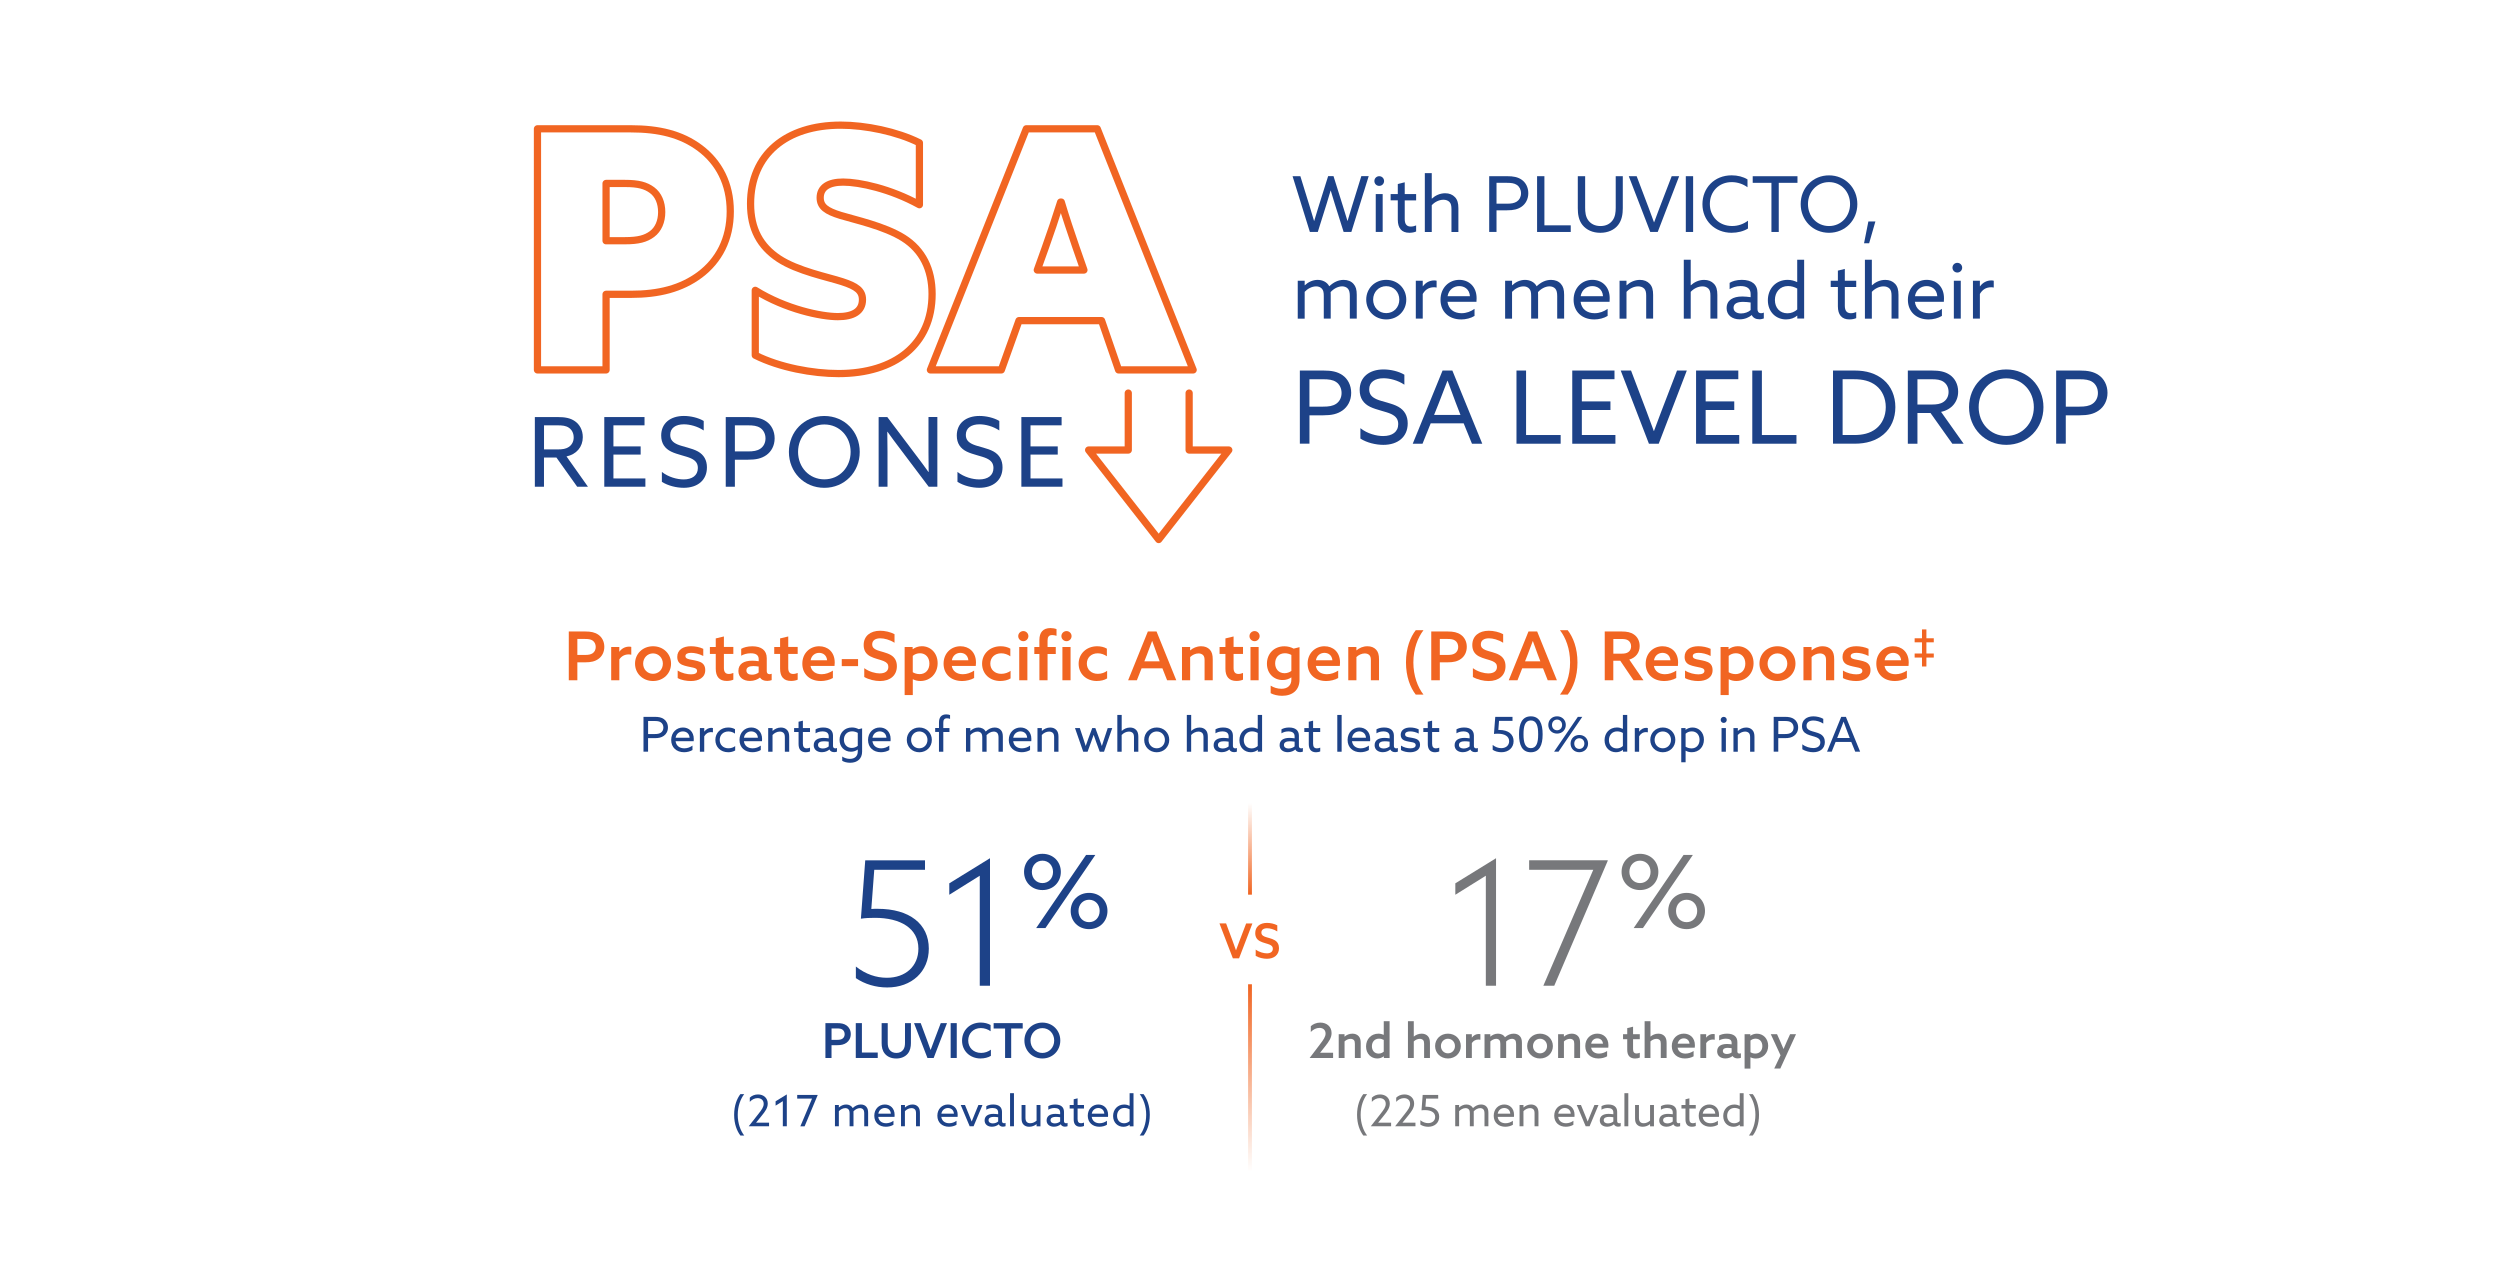 <?xml version="1.0" encoding="UTF-8"?>
<svg xmlns="http://www.w3.org/2000/svg" xmlns:xlink="http://www.w3.org/1999/xlink" viewBox="0 0 840 428.43">
  <defs>
    <style>
      .cls-1 {
        stroke: url(#New_Gradient_Swatch_1-2);
      }

      .cls-1, .cls-2 {
        stroke-miterlimit: 10;
        stroke-width: 1.29px;
      }

      .cls-1, .cls-2, .cls-3 {
        fill: none;
      }

      .cls-2 {
        stroke: url(#New_Gradient_Swatch_1);
      }

      .cls-3 {
        stroke: #f16522;
        stroke-linecap: round;
        stroke-linejoin: round;
        stroke-width: 2.43px;
      }

      .cls-4 {
        fill: #77787b;
      }

      .cls-4, .cls-5, .cls-6, .cls-7 {
        stroke-width: 0px;
      }

      .cls-5 {
        fill: #1d4288;
      }

      .cls-6 {
        fill: #fff;
      }

      .cls-7 {
        fill: #f16522;
      }
    </style>
    <linearGradient id="New_Gradient_Swatch_1" data-name="New Gradient Swatch 1" x1="420" y1="300.61" x2="420" y2="269.87" gradientUnits="userSpaceOnUse">
      <stop offset="0" stop-color="#f06522"/>
      <stop offset="1" stop-color="#fff"/>
      <stop offset="1" stop-color="#df9e6a"/>
    </linearGradient>
    <linearGradient id="New_Gradient_Swatch_1-2" data-name="New Gradient Swatch 1" y1="330.71" y2="393.7" xlink:href="#New_Gradient_Swatch_1"/>
  </defs>
  <g id="Layer_1" data-name="Layer 1">
    <rect class="cls-6" x="0" width="840" height="428.43"/>
    <line class="cls-2" x1="420" y1="300.61" x2="420" y2="269.87"/>
    <line class="cls-1" x1="420" y1="330.71" x2="420" y2="393.7"/>
    <path class="cls-3" d="M180.59,43.28h31.33c9.4,0,17.01,1.79,23.27,6.49,6.27,4.7,10.18,11.86,10.18,21.26s-3.92,16.56-10.18,21.26c-6.27,4.7-13.88,6.6-23.27,6.6h-8.28v25.4h-23.05V43.28ZM210.02,80.88c4.48,0,6.94-.67,9.06-2.24s3.25-4.25,3.25-7.38-1.12-5.82-3.25-7.38c-2.13-1.57-4.59-2.24-9.06-2.24h-6.38v19.25h6.38Z"/>
    <path class="cls-3" d="M281.51,106.39c5.15,0,8.28-1.79,8.28-5.71,0-3.02-2.01-4.48-6.83-6.04-4.81-1.57-14.99-3.58-21.26-7.72-6.27-4.14-9.51-9.96-9.51-18.46,0-16.56,11.97-26.41,30.32-26.41,8.28,0,18.8,2.13,26.41,5.93v20.81c-9.73-5.37-20.14-7.61-25.62-7.61-4.92,0-7.72,1.79-7.72,5.26,0,3.02,2.13,4.48,6.83,5.93,4.7,1.45,14.77,3.58,21.15,7.61s9.62,10.52,9.62,18.8c0,17.01-12.53,26.74-31.44,26.74-8.62,0-19.69-2.01-27.97-6.15v-21.82c10.29,6.38,22.16,8.84,27.75,8.84Z"/>
    <polygon class="cls-3" points="344.84 43.28 368.68 43.28 400.9 124.29 375.84 124.29 370.13 107.73 342.38 107.73 336.45 124.29 312.62 124.29 344.84 43.28"/>
    <polyline class="cls-3" points="379.1 132.07 379.1 151.21 365.78 151.21 389.32 181.28 412.87 151.21 399.55 151.21 399.55 132.07"/>
    <path class="cls-3" d="M364.2,90.73l-2.69-7.72c-1.57-4.59-3.47-10.18-4.92-15.11h-.22c-1.57,5.04-3.47,10.63-5.15,15.33l-2.69,7.5h15.67Z"/>
  </g>
  <g id="Outlined_Text" data-name="Outlined Text">
    <g>
      <path class="cls-5" d="M293.75,292.26l-.99,13.16c.64-.06,1.34-.06,2.15-.06,10.65,0,17.17,5.06,17.17,13.39,0,7.74-5.76,13.04-13.97,13.04-3.84,0-7.57-1.11-10.54-3.14v-3.9c3.32,2.62,6.87,3.78,10.42,3.78,6.23,0,10.59-3.84,10.59-9.78,0-6.87-6.05-10.36-14.61-10.36-1.75,0-3.2.06-4.71.29l1.46-19.62h20.08v3.2h-17.06Z"/>
      <path class="cls-5" d="M329.2,294.24l-10.24,6.4v-3.84l13.68-8.44v42.84h-3.44v-36.96Z"/>
      <path class="cls-5" d="M344.08,292.95c0-3.43,2.55-6.07,6.18-6.07s6.18,2.65,6.18,6.07-2.54,6.11-6.18,6.11-6.18-2.68-6.18-6.11ZM353.82,292.95c0-2.14-1.49-3.77-3.56-3.77s-3.56,1.63-3.56,3.77,1.49,3.77,3.56,3.77,3.56-1.59,3.56-3.77ZM364.92,287.25h3.12l-16.76,24.57h-3.12l16.77-24.57ZM372.11,306.08c0,3.43-2.54,6.11-6.18,6.11s-6.18-2.68-6.18-6.11,2.54-6.07,6.18-6.07,6.18,2.65,6.18,6.07ZM362.37,306.08c0,2.17,1.49,3.77,3.56,3.77s3.56-1.6,3.56-3.77-1.49-3.77-3.56-3.77-3.56,1.63-3.56,3.77Z"/>
    </g>
    <g>
      <path class="cls-4" d="M499.24,294.24l-10.25,6.4v-3.84l13.68-8.44v42.84h-3.43v-36.96Z"/>
      <path class="cls-4" d="M535.33,292.26h-21.54v-3.2h26.37l.06.12-17.99,42.03h-3.67l16.77-38.94Z"/>
      <path class="cls-4" d="M544.85,292.95c0-3.43,2.54-6.07,6.18-6.07s6.18,2.65,6.18,6.07-2.54,6.11-6.18,6.11-6.18-2.68-6.18-6.11ZM554.59,292.95c0-2.14-1.49-3.77-3.56-3.77s-3.56,1.63-3.56,3.77,1.49,3.77,3.56,3.77,3.56-1.59,3.56-3.77ZM565.69,287.25h3.12l-16.77,24.57h-3.12l16.76-24.57ZM572.88,306.08c0,3.43-2.54,6.11-6.18,6.11s-6.18-2.68-6.18-6.11,2.54-6.07,6.18-6.07,6.18,2.65,6.18,6.07ZM563.14,306.08c0,2.17,1.49,3.77,3.56,3.77s3.56-1.6,3.56-3.77-1.49-3.77-3.56-3.77-3.56,1.63-3.56,3.77Z"/>
    </g>
    <g>
      <g>
        <path class="cls-4" d="M440.06,355.48v-.03l3.49-4.61c1.2-1.57,1.84-2.51,1.84-3.58,0-1.23-.87-1.89-2.05-1.89-1.07,0-2.09.52-2.91,1.37v-1.94c.71-.68,1.88-1.21,3.19-1.21,2.17,0,3.79,1.36,3.79,3.51,0,1.57-.86,2.83-2.13,4.43l-1.71,2.17.02.03h4.33v1.75h-7.85Z"/>
        <path class="cls-4" d="M449.82,347.49h1.94v.79l.03.02c.65-.57,1.55-.99,2.62-.99.87,0,1.57.28,2.09.83.5.55.7,1.26.7,2.33v5.01h-1.96v-4.77c0-.57-.08-.99-.36-1.26-.28-.27-.66-.4-1.1-.4-.74,0-1.5.37-2.01.87v5.56h-1.96v-7.99Z"/>
        <path class="cls-4" d="M464.97,354.94l-.03-.02c-.55.44-1.31.73-2.2.73-2.02,0-3.75-1.55-3.75-4.04s1.75-4.3,4.16-4.3c.7,0,1.26.18,1.76.39l.03-.02v-4.56h1.96v12.36h-1.93v-.53ZM464.94,353.36v-3.95c-.44-.24-.99-.42-1.6-.42-1.52,0-2.38,1.15-2.38,2.56s.84,2.46,2.27,2.46c.7,0,1.26-.28,1.71-.65Z"/>
        <path class="cls-4" d="M473.07,343.12h1.96v5.14l.03.02c.65-.55,1.55-.97,2.61-.97.87,0,1.57.28,2.09.83.5.55.7,1.26.7,2.33v5.01h-1.96v-4.77c0-.57-.08-.99-.36-1.26-.28-.27-.66-.4-1.1-.4-.74,0-1.51.37-2.01.87v5.56h-1.96v-12.36Z"/>
        <path class="cls-4" d="M482.19,351.48c0-2.36,1.84-4.17,4.32-4.17s4.32,1.81,4.32,4.17-1.84,4.17-4.32,4.17-4.32-1.83-4.32-4.17ZM488.87,351.48c0-1.38-1.02-2.46-2.36-2.46s-2.36,1.08-2.36,2.46,1,2.44,2.36,2.44,2.36-1.07,2.36-2.44Z"/>
        <path class="cls-4" d="M492.59,347.49h1.94v1.12l.03.02c.55-.78,1.38-1.21,2.33-1.21.16,0,.34.02.52.06v1.88c-.2-.05-.41-.08-.62-.08-.97,0-1.7.4-2.25,1.18v5.03h-1.96v-7.99Z"/>
        <path class="cls-4" d="M498.8,347.49h1.94v.79l.03.02c.65-.55,1.5-.99,2.54-.99.94,0,1.88.37,2.36,1.21.86-.78,1.84-1.21,2.93-1.21.87,0,1.59.29,2.07.83.49.53.7,1.2.7,2.33v5.01h-1.96v-4.69c0-.65-.1-1.04-.34-1.33-.26-.29-.66-.42-1.05-.42-.74,0-1.49.42-1.97.92.02.15.02.31.02.47v5.05h-1.96v-4.69c0-.68-.08-1.04-.34-1.33-.26-.29-.63-.42-1.05-.42-.74,0-1.47.42-1.96.89v5.55h-1.96v-7.99Z"/>
        <path class="cls-4" d="M513.13,351.48c0-2.36,1.84-4.17,4.32-4.17s4.32,1.81,4.32,4.17-1.84,4.17-4.32,4.17-4.32-1.83-4.32-4.17ZM519.81,351.48c0-1.38-1.02-2.46-2.36-2.46s-2.36,1.08-2.36,2.46,1,2.44,2.36,2.44,2.36-1.07,2.36-2.44Z"/>
        <path class="cls-4" d="M523.53,347.49h1.94v.79l.03.02c.65-.57,1.55-.99,2.62-.99.87,0,1.57.28,2.09.83.5.55.7,1.26.7,2.33v5.01h-1.96v-4.77c0-.57-.08-.99-.36-1.26-.28-.27-.66-.4-1.1-.4-.74,0-1.5.37-2.01.87v5.56h-1.96v-7.99Z"/>
        <path class="cls-4" d="M537.06,355.65c-2.59,0-4.41-1.62-4.41-4.16s1.84-4.19,4.04-4.19c1.99,0,3.74,1.31,3.74,3.93,0,.26-.02.6-.05.79h-5.76c.23,1.33,1.28,1.99,2.65,1.99.97,0,1.91-.34,2.72-.87v1.78c-.74.45-1.89.73-2.93.73ZM538.6,350.67c-.13-1.28-1.04-1.78-1.92-1.78-.94,0-1.83.6-2.04,1.78h3.96Z"/>
        <path class="cls-4" d="M545.34,347.49h1.41v-2.05l1.96-.47v2.52h2.26v1.68h-2.26v3.38c0,.94.39,1.42,1.18,1.42.39,0,.78-.11,1.08-.24v1.62c-.37.18-.97.31-1.58.31-1.78,0-2.64-1.05-2.64-2.91v-3.57h-1.41v-1.68Z"/>
        <path class="cls-4" d="M552.6,343.12h1.96v5.14l.03.02c.65-.55,1.55-.97,2.6-.97.87,0,1.57.28,2.09.83.5.55.7,1.26.7,2.33v5.01h-1.96v-4.77c0-.57-.08-.99-.36-1.26-.28-.27-.66-.4-1.1-.4-.74,0-1.5.37-2.01.87v5.56h-1.96v-12.36Z"/>
        <path class="cls-4" d="M566.14,355.65c-2.59,0-4.42-1.62-4.42-4.16s1.84-4.19,4.04-4.19c1.99,0,3.73,1.31,3.73,3.93,0,.26-.02.6-.05.79h-5.76c.22,1.33,1.28,1.99,2.65,1.99.97,0,1.91-.34,2.72-.87v1.78c-.74.45-1.89.73-2.93.73ZM567.68,350.67c-.13-1.28-1.04-1.78-1.93-1.78-.94,0-1.83.6-2.04,1.78h3.96Z"/>
        <path class="cls-4" d="M571.33,347.49h1.94v1.12l.03.02c.55-.78,1.37-1.21,2.33-1.21.16,0,.34.02.52.06v1.88c-.19-.05-.4-.08-.62-.08-.97,0-1.7.4-2.25,1.18v5.03h-1.96v-7.99Z"/>
        <path class="cls-4" d="M583.85,355.62c-.78,0-1.38-.27-1.7-.79h-.02c-.54.44-1.38.81-2.39.81-1.59,0-2.78-.86-2.78-2.39,0-1.7,1.31-2.47,3.3-2.47.48,0,1.05.05,1.57.13v-.49c0-.99-.66-1.42-1.92-1.42-.94,0-1.75.27-2.28.58v-1.65c.58-.34,1.52-.62,2.67-.62,2.17,0,3.46.95,3.46,2.86v3.12c0,.39.18.71.7.71.18,0,.34-.05.48-.11v1.54c-.29.1-.66.19-1.08.19ZM581.83,353.6v-1.42c-.37-.06-.89-.11-1.28-.11-.91,0-1.67.26-1.67,1.05,0,.71.58,1.02,1.33,1.02.62,0,1.25-.21,1.62-.53Z"/>
        <path class="cls-4" d="M586.19,347.49h1.92v.52l.03.02c.57-.42,1.31-.71,2.18-.71,2.07,0,3.79,1.62,3.79,4.08s-1.78,4.27-4.14,4.27c-.7,0-1.29-.16-1.8-.42l-.03.02v3.79h-1.96v-11.55ZM589.77,354c1.5,0,2.38-1.08,2.38-2.52s-.86-2.49-2.28-2.49c-.7,0-1.29.27-1.71.63v3.93c.42.26,1,.45,1.62.45Z"/>
        <path class="cls-4" d="M596.14,359.03l2.12-4.45-3.28-7.1h2.1l1.12,2.49c.37.84.73,1.68,1.05,2.47h.03c.36-.84.71-1.67,1.08-2.49l1.12-2.47h1.99l-5.29,11.55h-2.04Z"/>
      </g>
      <g>
        <path class="cls-4" d="M455.97,374.58c0-3.12.96-5.47,2.1-6.96h1.29c-1.22,1.59-2.18,4.02-2.18,6.96s.96,5.37,2.18,6.96h-1.29c-1.13-1.49-2.1-3.84-2.1-6.96Z"/>
        <path class="cls-4" d="M460.6,378.43v-.03l3.26-4.15c1.12-1.43,1.75-2.3,1.75-3.36,0-1.25-.89-1.92-2.05-1.92-1,0-1.91.48-2.62,1.25v-1.4c.61-.63,1.63-1.09,2.75-1.09,1.83,0,3.28,1.15,3.28,3.07,0,1.46-.81,2.58-1.99,4.03l-1.91,2.36v.03h4.34v1.21h-6.8Z"/>
        <path class="cls-4" d="M468.78,378.43v-.03l3.26-4.15c1.12-1.43,1.75-2.3,1.75-3.36,0-1.25-.89-1.92-2.05-1.92-1,0-1.91.48-2.62,1.25v-1.4c.61-.63,1.63-1.09,2.75-1.09,1.83,0,3.28,1.15,3.28,3.07,0,1.46-.81,2.58-1.99,4.03l-1.91,2.36v.03h4.34v1.21h-6.8Z"/>
        <path class="cls-4" d="M479.16,369.12l-.21,2.74h.28c2.81,0,4.34,1.37,4.34,3.38s-1.53,3.36-3.68,3.36c-1,0-1.96-.28-2.65-.74v-1.47c.81.67,1.72.98,2.61.98,1.4,0,2.37-.82,2.37-2.11,0-1.51-1.43-2.26-3.41-2.26-.41,0-.8.01-1.18.07l.39-5.17h5.21v1.22h-4.08Z"/>
        <path class="cls-4" d="M488.95,371.27h1.31v.84h.03c.6-.55,1.46-1,2.42-1,.9,0,1.78.39,2.2,1.21.81-.77,1.72-1.21,2.72-1.21.79,0,1.43.26,1.86.76.44.5.61,1.08.61,2.08v4.48h-1.31v-4.25c0-.67-.1-1.11-.36-1.41-.26-.31-.7-.44-1.09-.44-.82,0-1.68.51-2.17,1.09.01.16.01.35.01.54v4.47h-1.31v-4.25c0-.74-.09-1.09-.35-1.4s-.66-.45-1.09-.45c-.84,0-1.66.48-2.17,1.03v5.07h-1.31v-7.16Z"/>
        <path class="cls-4" d="M505.78,378.59c-2.27,0-3.89-1.44-3.89-3.71s1.6-3.77,3.55-3.77c1.76,0,3.28,1.22,3.28,3.48,0,.22-.01.51-.03.67h-5.47c.17,1.38,1.22,2.15,2.65,2.15.93,0,1.78-.33,2.46-.83v1.34c-.65.42-1.64.67-2.55.67ZM507.45,374.2c-.1-1.4-1.12-1.91-2.02-1.91-.99,0-1.98.63-2.2,1.91h4.22Z"/>
        <path class="cls-4" d="M510.58,371.27h1.31v.84h.03c.61-.55,1.48-1,2.5-1,.77,0,1.4.25,1.86.74.46.5.64,1.15.64,2.1v4.48h-1.31v-4.34c0-.61-.09-1.05-.38-1.34s-.7-.42-1.15-.42c-.81,0-1.66.44-2.2,1.03v5.07h-1.31v-7.16Z"/>
        <path class="cls-4" d="M526.11,378.59c-2.27,0-3.89-1.44-3.89-3.71s1.6-3.77,3.55-3.77c1.76,0,3.28,1.22,3.28,3.48,0,.22-.01.51-.03.67h-5.47c.17,1.38,1.22,2.15,2.65,2.15.93,0,1.78-.33,2.46-.83v1.34c-.65.42-1.64.67-2.55.67ZM527.78,374.2c-.1-1.4-1.12-1.91-2.02-1.91-.99,0-1.98.63-2.2,1.91h4.22Z"/>
        <path class="cls-4" d="M529.77,371.27h1.43l1.32,3.23c.32.79.61,1.51.92,2.3h.03c.32-.81.63-1.57.96-2.39l1.3-3.14h1.37l-3,7.16h-1.31l-3.01-7.16Z"/>
        <path class="cls-4" d="M543.72,378.57c-.67,0-1.18-.28-1.43-.79h-.03c-.49.42-1.28.8-2.26.8-1.4,0-2.47-.76-2.47-2.11,0-1.51,1.19-2.21,2.96-2.21.5,0,1.06.06,1.59.13v-.6c0-1.03-.69-1.5-1.91-1.5-.84,0-1.57.26-2.07.58v-1.19c.51-.32,1.31-.57,2.3-.57,1.91,0,2.97.87,2.97,2.47v3.09c0,.39.16.74.7.74.19,0,.36-.04.49-.12v1.11c-.22.07-.51.16-.84.16ZM542.08,376.82v-1.43c-.44-.07-1.01-.12-1.44-.12-.96,0-1.79.26-1.79,1.11,0,.74.64,1.08,1.41,1.08.7,0,1.38-.25,1.82-.64Z"/>
        <path class="cls-4" d="M545.8,367.31h1.31v11.12h-1.31v-11.12Z"/>
        <path class="cls-4" d="M554.42,377.72h-.03c-.67.54-1.51.87-2.45.87-.79,0-1.44-.23-1.92-.74-.48-.51-.64-1.12-.64-2.11v-4.47h1.31v4.24c0,.71.12,1.15.41,1.46s.7.44,1.21.44c.8,0,1.54-.38,2.11-.87v-5.25h1.31v7.16h-1.31v-.71Z"/>
        <path class="cls-4" d="M563.69,378.57c-.67,0-1.18-.28-1.43-.79h-.03c-.49.42-1.28.8-2.26.8-1.4,0-2.47-.76-2.47-2.11,0-1.51,1.19-2.21,2.96-2.21.5,0,1.06.06,1.59.13v-.6c0-1.03-.69-1.5-1.91-1.5-.84,0-1.57.26-2.07.58v-1.19c.51-.32,1.31-.57,2.3-.57,1.91,0,2.97.87,2.97,2.47v3.09c0,.39.16.74.7.74.19,0,.36-.04.49-.12v1.11c-.22.07-.51.16-.84.16ZM562.04,376.82v-1.43c-.44-.07-1.01-.12-1.44-.12-.96,0-1.79.26-1.79,1.11,0,.74.64,1.08,1.41,1.08.7,0,1.38-.25,1.82-.64Z"/>
        <path class="cls-4" d="M564.97,371.27h1.35v-1.91l1.31-.32v2.23h2.15v1.19h-2.15v3.54c0,.95.38,1.41,1.15,1.41.36,0,.73-.1,1-.22v1.15c-.3.15-.79.25-1.28.25-1.47,0-2.18-.9-2.18-2.47v-3.65h-1.35v-1.19Z"/>
        <path class="cls-4" d="M574.66,378.59c-2.27,0-3.89-1.44-3.89-3.71s1.6-3.77,3.55-3.77c1.76,0,3.28,1.22,3.28,3.48,0,.22-.02.51-.03.67h-5.47c.18,1.38,1.22,2.15,2.65,2.15.93,0,1.78-.33,2.46-.83v1.34c-.65.42-1.64.67-2.55.67ZM576.33,374.2c-.1-1.4-1.12-1.91-2.02-1.91-.99,0-1.98.63-2.2,1.91h4.22Z"/>
        <path class="cls-4" d="M584.56,377.9h-.03c-.5.41-1.22.7-2.1.7-1.88,0-3.43-1.4-3.43-3.62s1.54-3.86,3.74-3.86c.71,0,1.28.19,1.78.42h.03v-4.22h1.31v11.12h-1.29v-.54ZM584.54,376.7v-3.95c-.46-.28-1.08-.48-1.73-.48-1.56,0-2.49,1.18-2.49,2.63s.9,2.52,2.37,2.52c.74,0,1.37-.29,1.85-.73Z"/>
        <path class="cls-4" d="M591.03,374.58c0,3.12-.96,5.47-2.1,6.96h-1.29c1.22-1.59,2.18-4.02,2.18-6.96s-.96-5.37-2.18-6.96h1.29c1.13,1.49,2.1,3.84,2.1,6.96Z"/>
      </g>
    </g>
    <g>
      <g>
        <path class="cls-5" d="M277.34,343.77h3.96c1.33,0,2.31.19,3.15.79.84.6,1.41,1.62,1.41,2.89s-.57,2.3-1.41,2.9c-.84.61-1.83.83-3.15.83h-1.91v4.3h-2.05v-11.71ZM281.24,349.39c.81,0,1.38-.1,1.83-.4.45-.31.74-.86.74-1.5s-.29-1.23-.74-1.54-1.02-.39-1.83-.39h-1.84v3.83h1.84Z"/>
        <path class="cls-5" d="M287.55,343.77h2.05v9.88h5.32v1.83h-7.38v-11.71Z"/>
        <path class="cls-5" d="M298.28,343.77v6.57c0,.89.11,1.73.6,2.38.49.66,1.25,1.07,2.3,1.07s1.81-.4,2.3-1.07c.49-.65.6-1.49.6-2.38v-6.57h1.99v6.7c0,1.26-.24,2.56-1.07,3.56-.83,1-2.17,1.63-3.85,1.63s-3.03-.61-3.85-1.63c-.84-1-1.07-2.28-1.07-3.56v-6.7h2.05Z"/>
        <path class="cls-5" d="M307.15,343.77h2.21l2.18,5.86c.39,1.04.76,2.07,1.13,3.14h.03c.39-1.07.78-2.1,1.18-3.17l2.21-5.82h2.1l-4.48,11.71h-2.09l-4.5-11.71Z"/>
        <path class="cls-5" d="M319.42,343.77h2.05v11.71h-2.05v-11.71Z"/>
        <path class="cls-5" d="M329.51,355.65c-3.67,0-6.26-2.59-6.26-6s2.56-6.07,6.26-6.07c1.25,0,2.41.29,3.33.82v2.1c-.89-.65-2.07-1.07-3.28-1.07-2.49,0-4.24,1.8-4.24,4.16s1.71,4.19,4.34,4.19c1.23,0,2.38-.42,3.28-1.1v2.09c-.96.58-2.22.87-3.43.87Z"/>
        <path class="cls-5" d="M337.71,345.58h-3.85v-1.81h9.77v1.81h-3.87v9.9h-2.05v-9.9Z"/>
        <path class="cls-5" d="M344.2,349.62c0-3.41,2.6-6.03,6.03-6.03s6.03,2.62,6.03,6.03-2.59,6.03-6.03,6.03-6.03-2.64-6.03-6.03ZM354.21,349.62c0-2.33-1.68-4.17-3.98-4.17s-3.98,1.84-3.98,4.17,1.7,4.17,3.98,4.17,3.98-1.84,3.98-4.17Z"/>
      </g>
      <g>
        <path class="cls-5" d="M246.67,374.58c0-3.12.96-5.47,2.1-6.96h1.29c-1.22,1.59-2.18,4.02-2.18,6.96s.96,5.37,2.18,6.96h-1.29c-1.13-1.49-2.1-3.84-2.1-6.96Z"/>
        <path class="cls-5" d="M251.59,378.43v-.03l3.26-4.15c1.12-1.43,1.75-2.3,1.75-3.36,0-1.25-.89-1.92-2.05-1.92-1,0-1.91.48-2.62,1.25v-1.4c.61-.63,1.63-1.09,2.75-1.09,1.83,0,3.28,1.15,3.28,3.07,0,1.46-.81,2.58-1.99,4.03l-1.91,2.36v.03h4.34v1.21h-6.8Z"/>
        <path class="cls-5" d="M263.03,369.99l-2.43,1.51v-1.47l3.77-2.31v10.71h-1.34v-8.44Z"/>
        <path class="cls-5" d="M272.85,369.12h-4.99v-1.22h6.87l.02.03-4.4,10.51h-1.43l3.93-9.32Z"/>
        <path class="cls-5" d="M280.54,371.27h1.31v.84h.03c.6-.55,1.46-1,2.42-1,.9,0,1.78.39,2.2,1.21.81-.77,1.72-1.21,2.72-1.21.79,0,1.43.26,1.86.76.44.5.61,1.08.61,2.08v4.48h-1.31v-4.25c0-.67-.1-1.11-.36-1.41-.26-.31-.7-.44-1.09-.44-.82,0-1.68.51-2.17,1.09.01.16.01.35.01.54v4.47h-1.31v-4.25c0-.74-.09-1.09-.35-1.4s-.66-.45-1.09-.45c-.84,0-1.66.48-2.17,1.03v5.07h-1.31v-7.16Z"/>
        <path class="cls-5" d="M297.65,378.59c-2.27,0-3.89-1.44-3.89-3.71s1.6-3.77,3.55-3.77c1.76,0,3.28,1.22,3.28,3.48,0,.22-.02.51-.03.67h-5.47c.18,1.38,1.22,2.15,2.65,2.15.93,0,1.78-.33,2.46-.83v1.34c-.65.42-1.64.67-2.55.67ZM299.33,374.2c-.1-1.4-1.12-1.91-2.02-1.91-.99,0-1.98.63-2.2,1.91h4.22Z"/>
        <path class="cls-5" d="M302.75,371.27h1.31v.84h.03c.61-.55,1.48-1,2.5-1,.77,0,1.4.25,1.86.74.46.5.64,1.15.64,2.1v4.48h-1.31v-4.34c0-.61-.09-1.05-.38-1.34s-.7-.42-1.15-.42c-.81,0-1.66.44-2.2,1.03v5.07h-1.31v-7.16Z"/>
        <path class="cls-5" d="M318.84,378.59c-2.27,0-3.89-1.44-3.89-3.71s1.6-3.77,3.55-3.77c1.76,0,3.28,1.22,3.28,3.48,0,.22-.02.51-.03.67h-5.47c.18,1.38,1.22,2.15,2.65,2.15.93,0,1.78-.33,2.46-.83v1.34c-.65.42-1.64.67-2.55.67ZM320.52,374.2c-.1-1.4-1.12-1.91-2.02-1.91-.99,0-1.98.63-2.2,1.91h4.22Z"/>
        <path class="cls-5" d="M322.8,371.27h1.43l1.32,3.23c.32.79.61,1.51.92,2.3h.03c.32-.81.62-1.57.96-2.39l1.29-3.14h1.37l-3,7.16h-1.31l-3.01-7.16Z"/>
        <path class="cls-5" d="M337.02,378.57c-.67,0-1.18-.28-1.43-.79h-.03c-.49.42-1.28.8-2.26.8-1.4,0-2.47-.76-2.47-2.11,0-1.51,1.19-2.21,2.96-2.21.49,0,1.06.06,1.59.13v-.6c0-1.03-.68-1.5-1.91-1.5-.85,0-1.57.26-2.07.58v-1.19c.51-.32,1.31-.57,2.3-.57,1.91,0,2.97.87,2.97,2.47v3.09c0,.39.16.74.7.74.19,0,.37-.04.5-.12v1.11c-.22.07-.51.16-.85.16ZM335.38,376.82v-1.43c-.44-.07-1-.12-1.44-.12-.96,0-1.79.26-1.79,1.11,0,.74.64,1.08,1.41,1.08.7,0,1.38-.25,1.82-.64Z"/>
        <path class="cls-5" d="M339.38,367.31h1.31v11.12h-1.31v-11.12Z"/>
        <path class="cls-5" d="M348.29,377.72h-.03c-.67.54-1.52.87-2.45.87-.79,0-1.44-.23-1.92-.74-.48-.51-.64-1.12-.64-2.11v-4.47h1.31v4.24c0,.71.12,1.15.41,1.46s.7.44,1.21.44c.8,0,1.54-.38,2.11-.87v-5.25h1.31v7.16h-1.31v-.71Z"/>
        <path class="cls-5" d="M357.85,378.57c-.67,0-1.18-.28-1.43-.79h-.03c-.49.42-1.28.8-2.26.8-1.4,0-2.47-.76-2.47-2.11,0-1.51,1.19-2.21,2.96-2.21.49,0,1.06.06,1.59.13v-.6c0-1.03-.68-1.5-1.91-1.5-.85,0-1.57.26-2.07.58v-1.19c.51-.32,1.31-.57,2.3-.57,1.91,0,2.97.87,2.97,2.47v3.09c0,.39.16.74.7.74.19,0,.37-.04.5-.12v1.11c-.22.07-.51.16-.85.16ZM356.21,376.82v-1.43c-.44-.07-1-.12-1.44-.12-.96,0-1.79.26-1.79,1.11,0,.74.64,1.08,1.41,1.08.7,0,1.38-.25,1.82-.64Z"/>
        <path class="cls-5" d="M359.41,371.27h1.35v-1.91l1.31-.32v2.23h2.15v1.19h-2.15v3.54c0,.95.38,1.41,1.15,1.41.36,0,.73-.1,1-.22v1.15c-.3.15-.79.25-1.28.25-1.47,0-2.18-.9-2.18-2.47v-3.65h-1.35v-1.19Z"/>
        <path class="cls-5" d="M369.38,378.59c-2.27,0-3.89-1.44-3.89-3.71s1.6-3.77,3.55-3.77c1.76,0,3.28,1.22,3.28,3.48,0,.22-.02.51-.03.67h-5.47c.18,1.38,1.22,2.15,2.65,2.15.93,0,1.78-.33,2.46-.83v1.34c-.65.42-1.64.67-2.55.67ZM371.05,374.2c-.1-1.4-1.12-1.91-2.02-1.91-.99,0-1.98.63-2.2,1.91h4.22Z"/>
        <path class="cls-5" d="M379.57,377.9h-.03c-.49.41-1.22.7-2.1.7-1.88,0-3.44-1.4-3.44-3.62s1.54-3.86,3.74-3.86c.71,0,1.28.19,1.78.42h.03v-4.22h1.31v11.12h-1.29v-.54ZM379.55,376.7v-3.95c-.47-.28-1.08-.48-1.73-.48-1.56,0-2.49,1.18-2.49,2.63s.9,2.52,2.37,2.52c.74,0,1.37-.29,1.85-.73Z"/>
        <path class="cls-5" d="M386.33,374.58c0,3.12-.96,5.47-2.1,6.96h-1.29c1.22-1.59,2.18-4.02,2.18-6.96s-.96-5.37-2.18-6.96h1.29c1.13,1.49,2.1,3.84,2.1,6.96Z"/>
      </g>
    </g>
    <g>
      <path class="cls-7" d="M409.75,310.27h2.22l2.18,5.86c.39,1.04.76,2.07,1.13,3.14h.03c.39-1.07.78-2.1,1.18-3.17l2.22-5.82h2.1l-4.48,11.71h-2.09l-4.5-11.71Z"/>
      <path class="cls-7" d="M425.62,320.33c1.26,0,2.05-.53,2.05-1.55,0-.65-.31-1.05-1.08-1.39-.78-.34-2.26-.61-3.25-1.15-1-.53-1.58-1.38-1.58-2.72,0-2.15,1.58-3.43,3.96-3.43,1.12,0,2.48.29,3.45.82v2.05c-1.15-.74-2.49-1.07-3.41-1.07-1.17,0-1.94.5-1.94,1.44,0,.7.37,1.07,1.15,1.39.79.32,2.31.58,3.3,1.17.99.57,1.47,1.49,1.47,2.7,0,2.23-1.63,3.56-4.06,3.56-1.21,0-2.69-.34-3.77-.97v-2.12c1.21.89,2.75,1.26,3.72,1.26Z"/>
    </g>
    <g>
      <path class="cls-5" d="M179.72,140.13h7.63c2.49,0,4.27.32,5.82,1.39s2.65,2.94,2.65,5.37c0,3.24-2.1,5.76-5.47,6.47l7.21,10.19h-3.62l-6.99-9.83h-4.17v9.83h-3.07v-23.42ZM187.42,151c1.55,0,2.72-.16,3.72-.84s1.62-1.81,1.62-3.17c0-1.46-.62-2.59-1.62-3.27-1-.68-2.17-.81-3.82-.81h-4.53v8.09h4.63Z"/>
      <path class="cls-5" d="M203.04,140.13h13.52v2.78h-10.45v7.08h9.15v2.75h-9.15v8.02h10.74v2.78h-13.81v-23.42Z"/>
      <path class="cls-5" d="M229.66,161.09c2.91,0,4.82-1.33,4.82-3.82,0-1.46-.61-2.46-2.26-3.24-1.65-.78-4.69-1.29-6.73-2.3s-3.33-2.68-3.33-5.4c0-4.11,3.07-6.57,7.63-6.57,2.2,0,4.82.58,6.66,1.68v3.2c-2.1-1.42-4.72-2.07-6.66-2.07-2.75,0-4.59,1.23-4.59,3.53,0,1.62.81,2.52,2.46,3.24s4.85,1.23,6.86,2.36c2.01,1.13,3.01,2.94,3.01,5.34,0,4.3-3.14,6.86-7.8,6.86-2.39,0-5.27-.68-7.34-2.01v-3.33c2.23,1.78,5.18,2.52,7.28,2.52Z"/>
      <path class="cls-5" d="M243.85,140.13h7.5c2.65,0,4.5.36,6.15,1.49s2.78,3.17,2.78,5.66-1.13,4.46-2.78,5.63c-1.65,1.16-3.49,1.55-6.15,1.55h-4.43v9.09h-3.07v-23.42ZM251.29,151.68c1.81,0,3.11-.19,4.17-.91,1.07-.71,1.75-1.94,1.75-3.46s-.68-2.81-1.75-3.53c-1.07-.71-2.36-.87-4.17-.87h-4.37v8.77h4.37Z"/>
      <path class="cls-5" d="M265.07,151.84c0-6.79,5.11-12.07,11.9-12.07s11.9,5.27,11.9,12.07-5.11,12.07-11.9,12.07-11.9-5.27-11.9-12.07ZM285.81,151.84c0-5.14-3.72-9.22-8.83-9.22s-8.83,4.08-8.83,9.22,3.72,9.22,8.83,9.22,8.83-4.08,8.83-9.22Z"/>
      <path class="cls-5" d="M295.22,140.13h2.91l9.8,13c1.36,1.78,2.72,3.62,4.04,5.47h.06c-.03-2.07-.06-4.43-.06-6.7v-11.78h2.98v23.42h-2.91l-9.8-13c-1.36-1.78-2.72-3.62-4.04-5.47h-.07c.03,2.07.07,4.43.07,6.7v11.78h-2.98v-23.42Z"/>
      <path class="cls-5" d="M328.98,161.09c2.91,0,4.82-1.33,4.82-3.82,0-1.46-.61-2.46-2.26-3.24-1.65-.78-4.69-1.29-6.73-2.3-2.04-1-3.33-2.68-3.33-5.4,0-4.11,3.07-6.57,7.63-6.57,2.2,0,4.82.58,6.66,1.68v3.2c-2.1-1.42-4.72-2.07-6.66-2.07-2.75,0-4.59,1.23-4.59,3.53,0,1.62.81,2.52,2.46,3.24s4.85,1.23,6.86,2.36c2,1.13,3.01,2.94,3.01,5.34,0,4.3-3.14,6.86-7.8,6.86-2.39,0-5.27-.68-7.34-2.01v-3.33c2.23,1.78,5.18,2.52,7.28,2.52Z"/>
      <path class="cls-5" d="M343.18,140.13h13.52v2.78h-10.45v7.08h9.15v2.75h-9.15v8.02h10.74v2.78h-13.81v-23.42Z"/>
    </g>
    <g>
      <path class="cls-5" d="M434.31,59.2h2.61l3.13,10.14c.49,1.58,1.01,3.29,1.47,4.89h.05c.46-1.6.98-3.26,1.5-4.92l3.18-10.12h1.81l3.18,10.14c.52,1.66,1.01,3.23,1.5,4.89h.05c.47-1.6.98-3.31,1.48-4.92l3.13-10.12h2.48l-5.82,18.74h-2.61l-3-9.52c-.46-1.48-.91-2.92-1.32-4.35h-.05c-.41,1.42-.85,2.9-1.32,4.37l-2.98,9.5h-2.67l-5.82-18.74Z"/>
      <path class="cls-5" d="M461.79,60.83c0-.91.72-1.63,1.63-1.63s1.63.72,1.63,1.63-.72,1.63-1.63,1.63-1.63-.72-1.63-1.63ZM462.25,65.21h2.33v12.73h-2.33v-12.73Z"/>
      <path class="cls-5" d="M467.25,65.21h2.41v-3.39l2.33-.57v3.96h3.83v2.12h-3.83v6.29c0,1.68.67,2.51,2.04,2.51.65,0,1.29-.18,1.79-.39v2.04c-.54.26-1.4.44-2.28.44-2.61,0-3.88-1.6-3.88-4.4v-6.5h-2.41v-2.12Z"/>
      <path class="cls-5" d="M478.74,58.17h2.33v8.54l.05.03c1.09-1.01,2.64-1.81,4.45-1.81,1.37,0,2.48.44,3.31,1.32.83.88,1.14,2.04,1.14,3.73v7.97h-2.33v-7.71c0-1.09-.16-1.86-.67-2.38s-1.24-.75-2.04-.75c-1.45,0-2.95.78-3.91,1.84v9.01h-2.33v-19.77Z"/>
      <path class="cls-5" d="M500.37,59.2h6c2.12,0,3.6.28,4.92,1.19,1.32.91,2.22,2.54,2.22,4.53s-.91,3.57-2.22,4.5c-1.32.93-2.79,1.24-4.92,1.24h-3.54v7.27h-2.46v-18.74ZM506.32,68.44c1.45,0,2.48-.16,3.34-.72s1.4-1.55,1.4-2.77-.54-2.25-1.4-2.82-1.89-.7-3.34-.7h-3.49v7.01h3.49Z"/>
      <path class="cls-5" d="M516.46,59.2h2.46v16.51h8.85v2.23h-11.31v-18.74Z"/>
      <path class="cls-5" d="M532.61,59.2v10.61c0,1.48.16,2.98,1.01,4.17.85,1.19,2.22,1.97,4.14,1.97s3.26-.78,4.11-1.97,1.01-2.69,1.01-4.17v-10.61h2.38v10.74c0,1.99-.31,4.04-1.58,5.67-1.27,1.63-3.39,2.61-5.98,2.61s-4.66-.98-5.98-2.61c-1.32-1.63-1.58-3.7-1.58-5.67v-10.74h2.46Z"/>
      <path class="cls-5" d="M547.28,59.2h2.64l3.98,10.51c.62,1.63,1.22,3.24,1.84,4.97h.05c.62-1.71,1.24-3.36,1.89-5.05l4.01-10.43h2.51l-7.2,18.74h-2.51l-7.22-18.74Z"/>
      <path class="cls-5" d="M566.43,59.2h2.46v18.74h-2.46v-18.74Z"/>
      <path class="cls-5" d="M581.85,78.22c-5.72,0-9.83-4.14-9.83-9.6s3.99-9.71,9.81-9.71c1.99,0,3.86.47,5.33,1.37v2.64c-1.42-1.06-3.34-1.73-5.3-1.73-4.32,0-7.35,3.18-7.35,7.35s3,7.4,7.5,7.4c2.02,0,3.83-.67,5.31-1.79v2.64c-1.5.93-3.49,1.42-5.46,1.42Z"/>
      <path class="cls-5" d="M595.2,61.43h-6.29v-2.22h15.04v2.22h-6.29v16.51h-2.46v-16.51Z"/>
      <path class="cls-5" d="M605.03,68.57c0-5.43,4.09-9.65,9.52-9.65s9.52,4.22,9.52,9.65-4.09,9.65-9.52,9.65-9.52-4.22-9.52-9.65ZM621.62,68.57c0-4.11-2.98-7.38-7.07-7.38s-7.07,3.26-7.07,7.38,2.98,7.38,7.07,7.38,7.07-3.26,7.07-7.38Z"/>
      <path class="cls-5" d="M627.78,74.42h2.35l-2.1,7.32h-1.71l1.45-7.32Z"/>
      <path class="cls-5" d="M436.04,94.32h2.33v1.5l.05.03c1.06-1.01,2.59-1.81,4.3-1.81,1.6,0,3.16.7,3.91,2.15,1.45-1.37,3.05-2.15,4.84-2.15,1.4,0,2.54.47,3.31,1.35.78.88,1.09,1.92,1.09,3.7v7.97h-2.33v-7.56c0-1.19-.18-1.97-.65-2.51s-1.24-.78-1.94-.78c-1.45,0-2.98.91-3.86,1.94.03.28.03.62.03.96v7.95h-2.33v-7.56c0-1.32-.16-1.94-.62-2.48-.47-.54-1.17-.8-1.94-.8-1.5,0-2.95.85-3.86,1.84v9.01h-2.33v-12.73Z"/>
      <path class="cls-5" d="M459.05,100.68c0-3.75,2.87-6.65,6.73-6.65s6.73,2.9,6.73,6.65-2.87,6.65-6.73,6.65-6.73-2.9-6.73-6.65ZM470.17,100.68c0-2.56-1.86-4.53-4.4-4.53s-4.4,1.97-4.4,4.53,1.86,4.53,4.4,4.53,4.4-1.97,4.4-4.53Z"/>
      <path class="cls-5" d="M475.71,94.32h2.33v1.86l.05.03c.88-1.24,2.28-1.99,3.78-1.99.26,0,.54.03.83.1v2.3c-.31-.08-.62-.1-.91-.1-1.73,0-2.95.88-3.75,2.25v8.28h-2.33v-12.73Z"/>
      <path class="cls-5" d="M490.92,107.33c-4.04,0-6.91-2.56-6.91-6.6s2.85-6.7,6.31-6.7c3.13,0,5.82,2.17,5.82,6.19,0,.39-.03.91-.05,1.19h-9.73c.31,2.46,2.17,3.83,4.71,3.83,1.66,0,3.16-.59,4.37-1.47v2.38c-1.17.75-2.92,1.19-4.53,1.19ZM493.9,99.52c-.18-2.48-1.99-3.39-3.6-3.39-1.76,0-3.52,1.11-3.91,3.39h7.51Z"/>
      <path class="cls-5" d="M505.72,94.32h2.33v1.5l.05.03c1.06-1.01,2.59-1.81,4.3-1.81,1.6,0,3.16.7,3.91,2.15,1.45-1.37,3.05-2.15,4.84-2.15,1.4,0,2.54.47,3.31,1.35.78.88,1.09,1.92,1.09,3.7v7.97h-2.33v-7.56c0-1.19-.18-1.97-.65-2.51s-1.24-.78-1.94-.78c-1.45,0-2.98.91-3.86,1.94.03.28.03.62.03.96v7.95h-2.33v-7.56c0-1.32-.16-1.94-.62-2.48-.47-.54-1.17-.8-1.94-.8-1.5,0-2.95.85-3.86,1.84v9.01h-2.33v-12.73Z"/>
      <path class="cls-5" d="M535.64,107.33c-4.04,0-6.91-2.56-6.91-6.6s2.85-6.7,6.31-6.7c3.13,0,5.82,2.17,5.82,6.19,0,.39-.03.91-.05,1.19h-9.73c.31,2.46,2.17,3.83,4.71,3.83,1.66,0,3.16-.59,4.37-1.47v2.38c-1.17.75-2.92,1.19-4.53,1.19ZM538.61,99.52c-.18-2.48-1.99-3.39-3.6-3.39-1.76,0-3.52,1.11-3.91,3.39h7.51Z"/>
      <path class="cls-5" d="M544.17,94.32h2.33v1.5l.05.03c1.09-1.01,2.64-1.81,4.45-1.81,1.37,0,2.48.44,3.31,1.32.83.88,1.14,2.04,1.14,3.73v7.97h-2.33v-7.71c0-1.09-.16-1.86-.67-2.38s-1.24-.75-2.04-.75c-1.45,0-2.95.78-3.91,1.84v9.01h-2.33v-12.73Z"/>
      <path class="cls-5" d="M565.75,87.28h2.33v8.54l.05.03c1.09-1.01,2.64-1.81,4.45-1.81,1.37,0,2.48.44,3.31,1.32.83.88,1.14,2.04,1.14,3.73v7.97h-2.33v-7.71c0-1.09-.15-1.86-.67-2.38s-1.24-.75-2.04-.75c-1.45,0-2.95.78-3.91,1.84v9.01h-2.33v-19.77Z"/>
      <path class="cls-5" d="M591.14,107.28c-1.19,0-2.1-.49-2.54-1.4h-.05c-.88.75-2.28,1.42-4.01,1.42-2.48,0-4.4-1.35-4.4-3.75,0-2.69,2.12-3.93,5.25-3.93.88,0,1.89.1,2.82.23v-1.06c0-1.84-1.22-2.67-3.39-2.67-1.5,0-2.79.47-3.67,1.04v-2.12c.91-.57,2.33-1.01,4.09-1.01,3.39,0,5.28,1.55,5.28,4.4v5.49c0,.7.29,1.32,1.24,1.32.34,0,.65-.08.88-.21v1.97c-.39.13-.91.29-1.5.29ZM588.21,104.18v-2.54c-.78-.13-1.79-.21-2.56-.21-1.71,0-3.18.47-3.18,1.97,0,1.32,1.14,1.92,2.51,1.92,1.24,0,2.46-.44,3.24-1.14Z"/>
      <path class="cls-5" d="M603.89,106.09l-.05-.03c-.88.75-2.17,1.27-3.73,1.27-3.34,0-6.11-2.48-6.11-6.44s2.74-6.86,6.65-6.86c1.27,0,2.28.34,3.16.75l.05-.03v-7.48h2.33v19.77h-2.3v-.96ZM603.87,103.97v-7.01c-.83-.49-1.92-.85-3.08-.85-2.77,0-4.42,2.1-4.42,4.68s1.6,4.48,4.22,4.48c1.32,0,2.43-.52,3.29-1.29Z"/>
      <path class="cls-5" d="M615.12,94.32h2.41v-3.39l2.33-.57v3.96h3.83v2.12h-3.83v6.29c0,1.68.67,2.51,2.04,2.51.65,0,1.29-.18,1.79-.39v2.04c-.54.26-1.4.44-2.28.44-2.61,0-3.88-1.6-3.88-4.4v-6.5h-2.41v-2.12Z"/>
      <path class="cls-5" d="M626.61,87.28h2.33v8.54l.05.03c1.09-1.01,2.64-1.81,4.45-1.81,1.37,0,2.48.44,3.31,1.32.83.88,1.14,2.04,1.14,3.73v7.97h-2.33v-7.71c0-1.09-.16-1.86-.67-2.38s-1.24-.75-2.04-.75c-1.45,0-2.95.78-3.91,1.84v9.01h-2.33v-19.77Z"/>
      <path class="cls-5" d="M647.96,107.33c-4.04,0-6.91-2.56-6.91-6.6s2.85-6.7,6.31-6.7c3.13,0,5.82,2.17,5.82,6.19,0,.39-.03.91-.05,1.19h-9.73c.31,2.46,2.17,3.83,4.71,3.83,1.66,0,3.16-.59,4.37-1.47v2.38c-1.17.75-2.92,1.19-4.53,1.19ZM650.93,99.52c-.18-2.48-1.99-3.39-3.6-3.39-1.76,0-3.52,1.11-3.91,3.39h7.51Z"/>
      <path class="cls-5" d="M656.03,89.94c0-.91.72-1.63,1.63-1.63s1.63.72,1.63,1.63-.72,1.63-1.63,1.63-1.63-.72-1.63-1.63ZM656.49,94.32h2.33v12.73h-2.33v-12.73Z"/>
      <path class="cls-5" d="M662.91,94.32h2.33v1.86l.05.03c.88-1.24,2.28-1.99,3.78-1.99.26,0,.54.03.83.1v2.3c-.31-.08-.62-.1-.91-.1-1.73,0-2.95.88-3.75,2.25v8.28h-2.33v-12.73Z"/>
      <path class="cls-5" d="M436.75,124.5h7.88c2.79,0,4.72.37,6.45,1.56,1.73,1.19,2.92,3.33,2.92,5.94s-1.19,4.69-2.92,5.91-3.67,1.63-6.45,1.63h-4.65v9.54h-3.23v-24.59ZM444.56,136.63c1.9,0,3.26-.2,4.38-.95s1.83-2.04,1.83-3.63-.71-2.96-1.83-3.7c-1.12-.75-2.48-.92-4.38-.92h-4.59v9.21h4.59Z"/>
      <path class="cls-5" d="M464.74,146.51c3.06,0,5.06-1.39,5.06-4.01,0-1.53-.65-2.58-2.38-3.4-1.73-.82-4.92-1.36-7.07-2.41-2.14-1.05-3.5-2.82-3.5-5.67,0-4.31,3.23-6.89,8.02-6.89,2.31,0,5.06.61,7,1.77v3.36c-2.21-1.5-4.96-2.17-7-2.17-2.89,0-4.82,1.29-4.82,3.7,0,1.7.85,2.65,2.58,3.4,1.73.75,5.09,1.29,7.2,2.48,2.11,1.19,3.16,3.09,3.16,5.6,0,4.52-3.29,7.2-8.19,7.2-2.51,0-5.54-.71-7.71-2.11v-3.5c2.34,1.87,5.43,2.65,7.64,2.65Z"/>
      <path class="cls-5" d="M484.7,124.5h3.29l10.05,24.59h-3.46l-2.79-6.86h-11.07l-2.75,6.86h-3.29l10.02-24.59ZM490.72,139.42l-1.6-4.14c-.88-2.31-1.97-5.27-2.72-7.34h-.07c-.78,2.07-1.9,4.99-2.85,7.4l-1.63,4.08h8.87Z"/>
      <path class="cls-5" d="M509.53,124.5h3.23v21.67h11.62v2.92h-14.84v-24.59Z"/>
      <path class="cls-5" d="M528.27,124.5h14.2v2.92h-10.97v7.44h9.61v2.89h-9.61v8.42h11.28v2.92h-14.5v-24.59Z"/>
      <path class="cls-5" d="M544.57,124.5h3.46l5.23,13.79c.82,2.14,1.6,4.25,2.41,6.52h.07c.82-2.24,1.63-4.42,2.48-6.62l5.26-13.69h3.29l-9.44,24.59h-3.29l-9.48-24.59Z"/>
      <path class="cls-5" d="M569.87,124.5h14.2v2.92h-10.97v7.44h9.61v2.89h-9.61v8.42h11.28v2.92h-14.5v-24.59Z"/>
      <path class="cls-5" d="M588.76,124.5h3.23v21.67h11.62v2.92h-14.84v-24.59Z"/>
      <path class="cls-5" d="M615.89,124.5h7.27c3.91,0,7.13.95,9.71,3.12s3.97,5.47,3.97,9.17-1.39,7-3.97,9.17-5.81,3.12-9.71,3.12h-7.27v-24.59ZM630.36,144.03c2.04-1.6,3.26-4.21,3.26-7.24s-1.22-5.64-3.26-7.23c-2.04-1.6-4.52-2.14-7.4-2.14h-3.84v18.75h3.84c2.89,0,5.37-.54,7.4-2.14Z"/>
      <path class="cls-5" d="M641.02,124.5h8.02c2.62,0,4.48.34,6.11,1.46,1.63,1.12,2.79,3.09,2.79,5.64,0,3.4-2.21,6.05-5.74,6.79l7.58,10.7h-3.8l-7.34-10.33h-4.38v10.33h-3.23v-24.59ZM649.11,135.92c1.63,0,2.85-.17,3.91-.88s1.7-1.9,1.7-3.33c0-1.53-.65-2.72-1.7-3.43-1.05-.71-2.28-.85-4.01-.85h-4.75v8.49h4.86Z"/>
      <path class="cls-5" d="M661.6,136.8c0-7.13,5.37-12.67,12.5-12.67s12.5,5.54,12.5,12.67-5.37,12.67-12.5,12.67-12.5-5.54-12.5-12.67ZM683.37,136.8c0-5.4-3.91-9.68-9.27-9.68s-9.27,4.28-9.27,9.68,3.91,9.68,9.27,9.68,9.27-4.28,9.27-9.68Z"/>
      <path class="cls-5" d="M690.87,124.5h7.88c2.79,0,4.72.37,6.45,1.56,1.73,1.19,2.92,3.33,2.92,5.94s-1.19,4.69-2.92,5.91-3.67,1.63-6.45,1.63h-4.65v9.54h-3.23v-24.59ZM698.69,136.63c1.9,0,3.26-.2,4.38-.95s1.83-2.04,1.83-3.63-.71-2.96-1.83-3.7c-1.12-.75-2.48-.92-4.38-.92h-4.58v9.21h4.58Z"/>
    </g>
    <g>
      <path class="cls-7" d="M191.11,212.18h5.55c1.86,0,3.24.27,4.42,1.11,1.18.84,1.97,2.26,1.97,4.05s-.79,3.22-1.97,4.05c-1.18.86-2.56,1.15-4.42,1.15h-2.67v6.02h-2.88v-16.39ZM196.57,220.06c1.13,0,1.92-.14,2.56-.57.63-.43,1.04-1.2,1.04-2.11s-.41-1.72-1.04-2.15c-.63-.43-1.43-.54-2.56-.54h-2.58v5.37h2.58Z"/>
      <path class="cls-7" d="M205.37,217.39h2.72v1.56l.04.02c.77-1.09,1.92-1.7,3.26-1.7.23,0,.48.02.72.09v2.63c-.27-.07-.57-.11-.86-.11-1.36,0-2.38.57-3.15,1.65v7.04h-2.74v-11.19Z"/>
      <path class="cls-7" d="M213.37,222.98c0-3.31,2.58-5.84,6.05-5.84s6.05,2.54,6.05,5.84-2.58,5.84-6.05,5.84-6.05-2.56-6.05-5.84ZM222.72,222.98c0-1.92-1.43-3.44-3.31-3.44s-3.31,1.52-3.31,3.44,1.4,3.42,3.31,3.42,3.31-1.49,3.31-3.42Z"/>
      <path class="cls-7" d="M227.7,227.83v-2.54c1.4.91,3.21,1.29,4.48,1.29s2.04-.36,2.04-1.16c0-.57-.34-.86-1.29-1.09s-2.69-.48-3.76-.97c-1.09-.5-1.61-1.36-1.61-2.65,0-2.35,1.92-3.58,4.62-3.58,1.38,0,3.01.32,4.12.88v2.4c-1.36-.72-2.94-1.06-4.08-1.06s-1.92.34-1.92,1.11c0,.59.43.86,1.4,1.09.97.2,2.6.43,3.65.91,1.06.5,1.61,1.34,1.61,2.72,0,2.49-2.17,3.65-4.82,3.65-1.43,0-3.19-.29-4.44-1Z"/>
      <path class="cls-7" d="M238.52,217.39h1.97v-2.88l2.74-.66v3.53h3.17v2.35h-3.17v4.73c0,1.31.54,1.99,1.65,1.99.54,0,1.09-.16,1.52-.34v2.26c-.52.25-1.36.43-2.22.43-2.49,0-3.69-1.47-3.69-4.08v-5h-1.97v-2.35Z"/>
      <path class="cls-7" d="M257.74,228.78c-1.09,0-1.92-.38-2.38-1.11h-.02c-.75.61-1.92,1.13-3.35,1.13-2.22,0-3.89-1.2-3.89-3.35,0-2.38,1.83-3.46,4.62-3.46.68,0,1.47.07,2.2.18v-.68c0-1.38-.93-1.99-2.69-1.99-1.31,0-2.45.38-3.19.82v-2.31c.82-.48,2.13-.86,3.74-.86,3.03,0,4.85,1.34,4.85,4.01v4.37c0,.54.25,1,.97,1,.25,0,.48-.07.68-.16v2.15c-.41.14-.93.27-1.52.27ZM254.91,225.95v-1.99c-.52-.09-1.25-.16-1.79-.16-1.27,0-2.33.36-2.33,1.47,0,1,.82,1.43,1.86,1.43.86,0,1.74-.29,2.26-.75Z"/>
      <path class="cls-7" d="M260.14,217.39h1.97v-2.88l2.74-.66v3.53h3.17v2.35h-3.17v4.73c0,1.31.54,1.99,1.65,1.99.54,0,1.09-.16,1.52-.34v2.26c-.52.25-1.36.43-2.22.43-2.49,0-3.69-1.47-3.69-4.08v-5h-1.97v-2.35Z"/>
      <path class="cls-7" d="M275.76,228.82c-3.62,0-6.18-2.26-6.18-5.82s2.58-5.86,5.66-5.86c2.79,0,5.23,1.83,5.23,5.5,0,.36-.02.84-.07,1.11h-8.06c.32,1.86,1.79,2.79,3.71,2.79,1.36,0,2.67-.48,3.8-1.22v2.49c-1.04.63-2.65,1.02-4.1,1.02ZM277.91,221.85c-.18-1.79-1.45-2.49-2.69-2.49-1.31,0-2.56.84-2.85,2.49h5.55Z"/>
      <path class="cls-7" d="M282.83,221.46h5.48v2.36h-5.48v-2.36Z"/>
      <path class="cls-7" d="M295.6,226.26c1.77,0,2.88-.75,2.88-2.17,0-.91-.43-1.47-1.52-1.95s-3.17-.86-4.55-1.61c-1.4-.75-2.22-1.92-2.22-3.8,0-3.01,2.22-4.8,5.55-4.8,1.56,0,3.46.41,4.82,1.16v2.88c-1.61-1.04-3.49-1.5-4.78-1.5-1.63,0-2.72.7-2.72,2.02,0,.97.52,1.5,1.61,1.95,1.11.45,3.24.82,4.62,1.63,1.38.79,2.06,2.08,2.06,3.78,0,3.12-2.29,4.98-5.68,4.98-1.7,0-3.76-.48-5.28-1.36v-2.97c1.7,1.25,3.85,1.77,5.21,1.77Z"/>
      <path class="cls-7" d="M303.95,217.39h2.7v.72l.04.02c.79-.59,1.83-1,3.06-1,2.9,0,5.3,2.26,5.3,5.71s-2.49,5.98-5.8,5.98c-.97,0-1.81-.23-2.51-.59l-.04.02v5.3h-2.74v-16.17ZM308.95,226.51c2.11,0,3.33-1.52,3.33-3.53s-1.2-3.49-3.19-3.49c-.97,0-1.81.38-2.4.88v5.5c.59.36,1.4.63,2.26.63Z"/>
      <path class="cls-7" d="M323.22,228.82c-3.62,0-6.18-2.26-6.18-5.82s2.58-5.86,5.66-5.86c2.79,0,5.23,1.83,5.23,5.5,0,.36-.02.84-.07,1.11h-8.06c.32,1.86,1.79,2.79,3.71,2.79,1.36,0,2.67-.48,3.8-1.22v2.49c-1.04.63-2.65,1.02-4.1,1.02ZM325.37,221.85c-.18-1.79-1.45-2.49-2.69-2.49-1.31,0-2.56.84-2.85,2.49h5.55Z"/>
      <path class="cls-7" d="M336.14,228.82c-3.65,0-6.16-2.45-6.16-5.82s2.67-5.86,6.23-5.86c1.2,0,2.38.27,3.26.81v2.56c-.86-.59-1.92-1-3.06-1-2.2,0-3.67,1.45-3.67,3.46s1.5,3.44,3.69,3.44c1.18,0,2.35-.41,3.12-1.02v2.56c-.91.59-2.2.86-3.42.86Z"/>
      <path class="cls-7" d="M342.12,213.74c0-.93.77-1.7,1.72-1.7s1.7.77,1.7,1.7-.77,1.7-1.7,1.7-1.72-.75-1.72-1.7ZM342.46,217.39h2.74v11.19h-2.74v-11.19Z"/>
      <path class="cls-7" d="M349.23,219.74h-1.7v-2.35h1.7v-2.31c0-2.67,1.29-4.05,3.74-4.05.75,0,1.52.14,2.02.36v2.24c-.43-.14-.97-.25-1.45-.25-1.18,0-1.56.68-1.56,1.88v2.13h2.76v2.35h-2.76v8.83h-2.74v-8.83Z"/>
      <path class="cls-7" d="M356.63,213.74c0-.93.77-1.7,1.72-1.7s1.7.77,1.7,1.7-.77,1.7-1.7,1.7-1.72-.75-1.72-1.7ZM356.97,217.39h2.74v11.19h-2.74v-11.19Z"/>
      <path class="cls-7" d="M368.58,228.82c-3.65,0-6.16-2.45-6.16-5.82s2.67-5.86,6.23-5.86c1.2,0,2.38.27,3.26.81v2.56c-.86-.59-1.92-1-3.06-1-2.2,0-3.67,1.45-3.67,3.46s1.5,3.44,3.69,3.44c1.18,0,2.35-.41,3.12-1.02v2.56c-.91.59-2.2.86-3.42.86Z"/>
      <path class="cls-7" d="M385.68,212.18h2.92l6.63,16.39h-3.08l-1.58-4.01h-7l-1.58,4.01h-2.94l6.63-16.39ZM389.66,222.21l-.86-2.26c-.54-1.45-1.2-3.26-1.65-4.55h-.05c-.47,1.34-1.13,3.08-1.72,4.57l-.88,2.24h5.16Z"/>
      <path class="cls-7" d="M397.16,217.39h2.72v1.11l.04.02c.91-.79,2.17-1.38,3.67-1.38,1.22,0,2.2.38,2.92,1.15.7.77.97,1.77.97,3.26v7.02h-2.74v-6.68c0-.79-.11-1.38-.5-1.77-.38-.38-.93-.57-1.54-.57-1.04,0-2.11.52-2.81,1.22v7.79h-2.74v-11.19Z"/>
      <path class="cls-7" d="M409.77,217.39h1.97v-2.88l2.74-.66v3.53h3.17v2.35h-3.17v4.73c0,1.31.54,1.99,1.65,1.99.54,0,1.09-.16,1.52-.34v2.26c-.52.25-1.36.43-2.22.43-2.49,0-3.69-1.47-3.69-4.08v-5h-1.97v-2.35Z"/>
      <path class="cls-7" d="M419.82,213.74c0-.93.77-1.7,1.72-1.7s1.7.77,1.7,1.7-.77,1.7-1.7,1.7-1.72-.75-1.72-1.7ZM420.16,217.39h2.74v11.19h-2.74v-11.19Z"/>
      <path class="cls-7" d="M430.57,231.43c2.11,0,3.33-1.18,3.33-3.1v-.7l-.04-.02c-.79.57-1.81.88-2.92.88-2.9,0-5.25-2.17-5.25-5.5s2.38-5.84,5.86-5.84c1.22,0,2.26.32,3.12.79l1.97-.5v10.96c0,3.42-2.31,5.39-5.87,5.39-1.47,0-2.85-.36-3.83-.88v-2.54c1,.66,2.33,1.06,3.62,1.06ZM431.59,226.2c.88,0,1.72-.32,2.31-.77v-5.37c-.59-.32-1.38-.57-2.17-.57-2.11,0-3.28,1.52-3.28,3.4s1.2,3.31,3.15,3.31Z"/>
      <path class="cls-7" d="M445.54,228.82c-3.62,0-6.18-2.26-6.18-5.82s2.58-5.86,5.66-5.86c2.79,0,5.23,1.83,5.23,5.5,0,.36-.02.84-.07,1.11h-8.06c.32,1.86,1.79,2.79,3.71,2.79,1.36,0,2.67-.48,3.8-1.22v2.49c-1.04.63-2.65,1.02-4.1,1.02ZM447.69,221.85c-.18-1.79-1.45-2.49-2.69-2.49-1.31,0-2.56.84-2.85,2.49h5.55Z"/>
      <path class="cls-7" d="M453.03,217.39h2.72v1.11l.04.02c.91-.79,2.17-1.38,3.67-1.38,1.22,0,2.2.38,2.92,1.15.7.77.97,1.77.97,3.26v7.02h-2.74v-6.68c0-.79-.11-1.38-.5-1.77-.38-.38-.93-.57-1.54-.57-1.04,0-2.11.52-2.81,1.22v7.79h-2.74v-11.19Z"/>
      <path class="cls-7" d="M472.41,222.57c0-4.85,1.47-8.51,3.28-10.82h2.6c-1.9,2.47-3.4,6.25-3.4,10.82s1.49,8.36,3.4,10.82h-2.6c-1.81-2.33-3.28-5.98-3.28-10.82Z"/>
      <path class="cls-7" d="M480.9,212.18h5.55c1.86,0,3.24.27,4.42,1.11,1.18.84,1.97,2.26,1.97,4.05s-.79,3.22-1.97,4.05c-1.18.86-2.56,1.15-4.42,1.15h-2.67v6.02h-2.88v-16.39ZM486.36,220.06c1.13,0,1.92-.14,2.56-.57.63-.43,1.04-1.2,1.04-2.11s-.41-1.72-1.04-2.15c-.63-.43-1.43-.54-2.56-.54h-2.58v5.37h2.58Z"/>
      <path class="cls-7" d="M500.1,226.26c1.77,0,2.88-.75,2.88-2.17,0-.91-.43-1.47-1.52-1.95s-3.17-.86-4.55-1.61c-1.4-.75-2.22-1.92-2.22-3.8,0-3.01,2.22-4.8,5.55-4.8,1.56,0,3.46.41,4.82,1.16v2.88c-1.61-1.04-3.49-1.5-4.78-1.5-1.63,0-2.72.7-2.72,2.02,0,.97.52,1.5,1.61,1.95,1.11.45,3.24.82,4.62,1.63,1.38.79,2.06,2.08,2.06,3.78,0,3.12-2.29,4.98-5.68,4.98-1.7,0-3.76-.48-5.28-1.36v-2.97c1.7,1.25,3.85,1.77,5.21,1.77Z"/>
      <path class="cls-7" d="M513.57,212.18h2.92l6.63,16.39h-3.08l-1.58-4.01h-7l-1.58,4.01h-2.94l6.63-16.39ZM517.56,222.21l-.86-2.26c-.54-1.45-1.2-3.26-1.65-4.55h-.04c-.48,1.34-1.13,3.08-1.72,4.57l-.88,2.24h5.16Z"/>
      <path class="cls-7" d="M530.03,222.57c0,4.85-1.47,8.51-3.28,10.82h-2.6c1.9-2.47,3.4-6.25,3.4-10.82s-1.49-8.36-3.4-10.82h2.6c1.81,2.33,3.28,5.98,3.28,10.82Z"/>
      <path class="cls-7" d="M539.2,212.18h5.68c1.74,0,3.06.25,4.17,1.04,1.11.77,1.88,2.11,1.88,3.85,0,2.22-1.31,3.92-3.49,4.55l4.75,6.95h-3.33l-4.46-6.57h-2.33v6.57h-2.88v-16.39ZM544.79,219.63c1,0,1.72-.11,2.31-.52.61-.41.95-1.11.95-1.92,0-.88-.36-1.58-.95-1.99-.59-.41-1.31-.5-2.33-.5h-2.69v4.94h2.72Z"/>
      <path class="cls-7" d="M559.13,228.82c-3.62,0-6.18-2.26-6.18-5.82s2.58-5.86,5.66-5.86c2.79,0,5.23,1.83,5.23,5.5,0,.36-.02.84-.07,1.11h-8.06c.32,1.86,1.79,2.79,3.71,2.79,1.36,0,2.67-.48,3.8-1.22v2.49c-1.04.63-2.65,1.02-4.1,1.02ZM561.28,221.85c-.18-1.79-1.45-2.49-2.69-2.49-1.31,0-2.56.84-2.85,2.49h5.55Z"/>
      <path class="cls-7" d="M566.17,227.83v-2.54c1.4.91,3.21,1.29,4.48,1.29s2.04-.36,2.04-1.16c0-.57-.34-.86-1.29-1.09s-2.69-.48-3.76-.97c-1.09-.5-1.61-1.36-1.61-2.65,0-2.35,1.92-3.58,4.62-3.58,1.38,0,3.01.32,4.12.88v2.4c-1.36-.72-2.94-1.06-4.08-1.06s-1.92.34-1.92,1.11c0,.59.43.86,1.4,1.09.97.2,2.6.43,3.65.91,1.06.5,1.61,1.34,1.61,2.72,0,2.49-2.17,3.65-4.82,3.65-1.43,0-3.19-.29-4.44-1Z"/>
      <path class="cls-7" d="M578.1,217.39h2.7v.72l.04.02c.79-.59,1.83-1,3.06-1,2.9,0,5.3,2.26,5.3,5.71s-2.49,5.98-5.8,5.98c-.97,0-1.81-.23-2.51-.59l-.04.02v5.3h-2.74v-16.17ZM583.1,226.51c2.11,0,3.33-1.52,3.33-3.53s-1.2-3.49-3.19-3.49c-.97,0-1.81.38-2.4.88v5.5c.59.36,1.4.63,2.26.63Z"/>
      <path class="cls-7" d="M591.18,222.98c0-3.31,2.58-5.84,6.05-5.84s6.05,2.54,6.05,5.84-2.58,5.84-6.05,5.84-6.05-2.56-6.05-5.84ZM600.53,222.98c0-1.92-1.43-3.44-3.31-3.44s-3.31,1.52-3.31,3.44,1.4,3.42,3.31,3.42,3.31-1.49,3.31-3.42Z"/>
      <path class="cls-7" d="M605.97,217.39h2.72v1.11l.04.02c.91-.79,2.17-1.38,3.67-1.38,1.22,0,2.2.38,2.92,1.15.7.77.97,1.77.97,3.26v7.02h-2.74v-6.68c0-.79-.11-1.38-.5-1.77-.38-.38-.93-.57-1.54-.57-1.04,0-2.11.52-2.81,1.22v7.79h-2.74v-11.19Z"/>
      <path class="cls-7" d="M619.23,227.83v-2.54c1.4.91,3.21,1.29,4.48,1.29s2.04-.36,2.04-1.16c0-.57-.34-.86-1.29-1.09s-2.69-.48-3.76-.97c-1.09-.5-1.61-1.36-1.61-2.65,0-2.35,1.92-3.58,4.62-3.58,1.38,0,3.01.32,4.12.88v2.4c-1.36-.72-2.94-1.06-4.08-1.06s-1.92.34-1.92,1.11c0,.59.43.86,1.4,1.09.97.2,2.6.43,3.65.91,1.06.5,1.61,1.34,1.61,2.72,0,2.49-2.17,3.65-4.82,3.65-1.43,0-3.19-.29-4.44-1Z"/>
      <path class="cls-7" d="M636.62,228.82c-3.62,0-6.18-2.26-6.18-5.82s2.58-5.86,5.66-5.86c2.79,0,5.23,1.83,5.23,5.5,0,.36-.02.84-.07,1.11h-8.06c.32,1.86,1.79,2.79,3.71,2.79,1.36,0,2.67-.48,3.8-1.22v2.49c-1.04.63-2.65,1.02-4.1,1.02ZM638.77,221.85c-.18-1.79-1.45-2.49-2.69-2.49-1.31,0-2.56.84-2.85,2.49h5.55Z"/>
      <path class="cls-7" d="M645.79,219.58v-3.76h-2.47v-1.36h2.47v-2.98h1.48v2.98h2.48v1.36h-2.48v3.76h2.48v1.36h-2.48v3h-1.48v-3h-2.47v-1.36h2.47Z"/>
      <path class="cls-5" d="M216.22,240.86h3.75c1.33,0,2.25.18,3.07.74s1.39,1.58,1.39,2.83-.57,2.23-1.39,2.81-1.75.78-3.07.78h-2.22v4.54h-1.54v-11.71ZM219.94,246.64c.91,0,1.55-.1,2.09-.45.53-.36.87-.97.87-1.73s-.34-1.41-.87-1.76c-.53-.36-1.18-.44-2.09-.44h-2.18v4.38h2.18Z"/>
      <path class="cls-5" d="M229.84,252.75c-2.52,0-4.32-1.6-4.32-4.12s1.78-4.19,3.95-4.19c1.96,0,3.64,1.36,3.64,3.87,0,.24-.02.57-.03.74h-6.08c.19,1.54,1.36,2.39,2.94,2.39,1.04,0,1.97-.37,2.73-.92v1.49c-.73.47-1.83.74-2.83.74ZM231.7,247.87c-.11-1.55-1.25-2.12-2.25-2.12-1.1,0-2.2.7-2.44,2.12h4.69Z"/>
      <path class="cls-5" d="M235.17,244.62h1.46v1.16l.03.02c.55-.78,1.42-1.25,2.36-1.25.16,0,.34.02.52.07v1.44c-.19-.05-.39-.07-.57-.07-1.08,0-1.84.55-2.35,1.41v5.18h-1.46v-7.96Z"/>
      <path class="cls-5" d="M244.65,252.75c-2.52,0-4.29-1.75-4.29-4.14s1.81-4.17,4.32-4.17c.82,0,1.65.19,2.28.57v1.49c-.6-.44-1.36-.73-2.2-.73-1.75,0-2.93,1.18-2.93,2.85s1.2,2.81,2.93,2.81c.89,0,1.7-.29,2.26-.74v1.47c-.65.4-1.52.6-2.38.6Z"/>
      <path class="cls-5" d="M252.79,252.75c-2.52,0-4.32-1.6-4.32-4.12s1.78-4.19,3.95-4.19c1.96,0,3.64,1.36,3.64,3.87,0,.24-.02.57-.03.74h-6.08c.19,1.54,1.36,2.39,2.94,2.39,1.04,0,1.97-.37,2.73-.92v1.49c-.73.47-1.83.74-2.83.74ZM254.65,247.87c-.11-1.55-1.25-2.12-2.25-2.12-1.1,0-2.2.7-2.44,2.12h4.69Z"/>
      <path class="cls-5" d="M258.12,244.62h1.46v.94l.03.02c.68-.63,1.65-1.13,2.78-1.13.86,0,1.55.28,2.07.83s.71,1.28.71,2.33v4.98h-1.46v-4.82c0-.68-.1-1.17-.42-1.49-.32-.32-.78-.47-1.28-.47-.91,0-1.84.48-2.44,1.15v5.63h-1.46v-7.96Z"/>
      <path class="cls-5" d="M266.81,244.62h1.5v-2.12l1.46-.36v2.48h2.39v1.33h-2.39v3.93c0,1.05.42,1.57,1.28,1.57.4,0,.81-.11,1.12-.24v1.28c-.34.16-.87.27-1.42.27-1.63,0-2.43-1-2.43-2.75v-4.06h-1.5v-1.33Z"/>
      <path class="cls-5" d="M280.28,252.72c-.74,0-1.31-.31-1.58-.87h-.03c-.55.47-1.42.89-2.51.89-1.55,0-2.75-.84-2.75-2.35,0-1.68,1.33-2.46,3.28-2.46.55,0,1.18.06,1.76.15v-.66c0-1.15-.76-1.67-2.12-1.67-.94,0-1.75.29-2.3.65v-1.33c.57-.36,1.46-.63,2.56-.63,2.12,0,3.3.97,3.3,2.75v3.43c0,.44.18.83.78.83.21,0,.4-.05.55-.13v1.23c-.24.08-.57.18-.94.18ZM278.45,250.78v-1.58c-.49-.08-1.12-.13-1.6-.13-1.07,0-1.99.29-1.99,1.23,0,.83.71,1.2,1.57,1.2.78,0,1.54-.28,2.02-.71Z"/>
      <path class="cls-5" d="M285.57,254.98c1.62,0,2.64-.92,2.64-2.46v-.65l-.03-.02c-.62.47-1.42.73-2.26.73-2.15,0-3.83-1.6-3.83-3.98s1.68-4.17,4.16-4.17c.91,0,1.65.24,2.26.57l1.16-.28v7.83c0,2.33-1.54,3.74-4.03,3.74-1.04,0-1.97-.26-2.65-.65v-1.44c.68.47,1.63.78,2.59.78ZM286.2,251.31c.76,0,1.5-.29,2.01-.71v-4.35c-.5-.29-1.21-.52-1.91-.52-1.73,0-2.75,1.25-2.75,2.81s1.02,2.77,2.65,2.77Z"/>
      <path class="cls-5" d="M295.98,252.75c-2.52,0-4.32-1.6-4.32-4.12s1.78-4.19,3.95-4.19c1.96,0,3.64,1.36,3.64,3.87,0,.24-.02.57-.03.74h-6.08c.19,1.54,1.36,2.39,2.94,2.39,1.04,0,1.97-.37,2.73-.92v1.49c-.73.47-1.83.74-2.83.74ZM297.84,247.87c-.11-1.55-1.25-2.12-2.25-2.12-1.1,0-2.2.7-2.44,2.12h4.69Z"/>
      <path class="cls-5" d="M304.68,248.6c0-2.35,1.8-4.16,4.21-4.16s4.21,1.81,4.21,4.16-1.8,4.16-4.21,4.16-4.21-1.81-4.21-4.16ZM311.63,248.6c0-1.6-1.16-2.83-2.75-2.83s-2.75,1.23-2.75,2.83,1.16,2.83,2.75,2.83,2.75-1.23,2.75-2.83Z"/>
      <path class="cls-5" d="M315.5,245.94h-1.28v-1.33h1.28v-1.86c0-1.76.84-2.72,2.46-2.72.47,0,.97.1,1.26.23v1.28c-.29-.11-.68-.19-1.04-.19-.91,0-1.23.53-1.23,1.47v1.8h2.07v1.33h-2.07v6.63h-1.46v-6.63Z"/>
      <path class="cls-5" d="M324.57,244.62h1.46v.94l.03.02c.66-.63,1.62-1.13,2.69-1.13,1,0,1.97.44,2.44,1.34.91-.86,1.91-1.34,3.02-1.34.87,0,1.58.29,2.07.84.49.55.68,1.2.68,2.31v4.98h-1.46v-4.72c0-.74-.11-1.23-.4-1.57-.29-.34-.78-.48-1.21-.48-.91,0-1.86.57-2.41,1.21.02.18.02.39.02.6v4.96h-1.46v-4.72c0-.83-.1-1.21-.39-1.55s-.73-.5-1.21-.5c-.94,0-1.84.53-2.41,1.15v5.63h-1.46v-7.96Z"/>
      <path class="cls-5" d="M343.27,252.75c-2.52,0-4.32-1.6-4.32-4.12s1.78-4.19,3.95-4.19c1.96,0,3.64,1.36,3.64,3.87,0,.24-.02.57-.03.74h-6.08c.19,1.54,1.36,2.39,2.94,2.39,1.04,0,1.97-.37,2.73-.92v1.49c-.73.47-1.83.74-2.83.74ZM345.13,247.87c-.11-1.55-1.25-2.12-2.25-2.12-1.1,0-2.2.7-2.44,2.12h4.69Z"/>
      <path class="cls-5" d="M348.6,244.62h1.46v.94l.03.02c.68-.63,1.65-1.13,2.78-1.13.86,0,1.55.28,2.07.83s.71,1.28.71,2.33v4.98h-1.46v-4.82c0-.68-.1-1.17-.42-1.49-.32-.32-.78-.47-1.28-.47-.91,0-1.84.48-2.44,1.15v5.63h-1.46v-7.96Z"/>
      <path class="cls-5" d="M361.23,244.62h1.58l1.18,3.54c.27.82.55,1.67.79,2.46h.03c.28-.81.58-1.67.87-2.46l1.31-3.54h1.04l1.31,3.54c.31.82.6,1.65.87,2.46h.03c.24-.82.5-1.62.78-2.44l1.18-3.56h1.52l-2.77,7.96h-1.44l-1.25-3.41c-.26-.71-.55-1.54-.78-2.23h-.03c-.23.7-.52,1.52-.78,2.23l-1.25,3.41h-1.46l-2.77-7.96Z"/>
      <path class="cls-5" d="M375.43,240.22h1.46v5.34l.03.02c.68-.63,1.65-1.13,2.78-1.13.86,0,1.55.28,2.07.83s.71,1.28.71,2.33v4.98h-1.46v-4.82c0-.68-.1-1.17-.42-1.49-.32-.32-.78-.47-1.28-.47-.91,0-1.84.48-2.44,1.15v5.63h-1.46v-12.36Z"/>
      <path class="cls-5" d="M384.45,248.6c0-2.35,1.8-4.16,4.21-4.16s4.21,1.81,4.21,4.16-1.8,4.16-4.21,4.16-4.21-1.81-4.21-4.16ZM391.41,248.6c0-1.6-1.16-2.83-2.75-2.83s-2.75,1.23-2.75,2.83,1.16,2.83,2.75,2.83,2.75-1.23,2.75-2.83Z"/>
      <path class="cls-5" d="M398.78,240.22h1.46v5.34l.03.02c.68-.63,1.65-1.13,2.78-1.13.86,0,1.55.28,2.07.83s.71,1.28.71,2.33v4.98h-1.46v-4.82c0-.68-.1-1.17-.42-1.49-.32-.32-.78-.47-1.28-.47-.91,0-1.84.48-2.44,1.15v5.63h-1.46v-12.36Z"/>
      <path class="cls-5" d="M414.65,252.72c-.74,0-1.31-.31-1.58-.87h-.03c-.55.47-1.42.89-2.51.89-1.55,0-2.75-.84-2.75-2.35,0-1.68,1.33-2.46,3.28-2.46.55,0,1.18.06,1.76.15v-.66c0-1.15-.76-1.67-2.12-1.67-.94,0-1.75.29-2.3.65v-1.33c.57-.36,1.46-.63,2.56-.63,2.12,0,3.3.97,3.3,2.75v3.43c0,.44.18.83.78.83.21,0,.4-.05.55-.13v1.23c-.24.08-.57.18-.94.18ZM412.82,250.78v-1.58c-.49-.08-1.12-.13-1.6-.13-1.07,0-1.99.29-1.99,1.23,0,.83.71,1.2,1.57,1.2.78,0,1.54-.28,2.02-.71Z"/>
      <path class="cls-5" d="M422.62,251.98l-.03-.02c-.55.47-1.36.79-2.33.79-2.09,0-3.82-1.55-3.82-4.03s1.71-4.29,4.16-4.29c.79,0,1.42.21,1.97.47l.03-.02v-4.67h1.46v12.36h-1.44v-.6ZM422.6,250.65v-4.38c-.52-.31-1.2-.53-1.92-.53-1.73,0-2.77,1.31-2.77,2.93s1,2.8,2.64,2.8c.83,0,1.52-.32,2.05-.81Z"/>
      <path class="cls-5" d="M436.82,252.72c-.74,0-1.31-.31-1.58-.87h-.03c-.55.47-1.42.89-2.51.89-1.55,0-2.75-.84-2.75-2.35,0-1.68,1.33-2.46,3.28-2.46.55,0,1.18.06,1.76.15v-.66c0-1.15-.76-1.67-2.12-1.67-.94,0-1.75.29-2.3.65v-1.33c.57-.36,1.46-.63,2.56-.63,2.12,0,3.3.97,3.3,2.75v3.43c0,.44.18.83.78.83.21,0,.4-.05.55-.13v1.23c-.24.08-.57.18-.94.18ZM434.99,250.78v-1.58c-.49-.08-1.12-.13-1.6-.13-1.07,0-1.99.29-1.99,1.23,0,.83.71,1.2,1.57,1.2.78,0,1.54-.28,2.02-.71Z"/>
      <path class="cls-5" d="M438.24,244.62h1.5v-2.12l1.46-.36v2.48h2.39v1.33h-2.39v3.93c0,1.05.42,1.57,1.28,1.57.4,0,.81-.11,1.12-.24v1.28c-.34.16-.87.27-1.42.27-1.63,0-2.43-1-2.43-2.75v-4.06h-1.5v-1.33Z"/>
      <path class="cls-5" d="M449.33,240.22h1.46v12.36h-1.46v-12.36Z"/>
      <path class="cls-5" d="M457.11,252.75c-2.52,0-4.32-1.6-4.32-4.12s1.78-4.19,3.95-4.19c1.96,0,3.64,1.36,3.64,3.87,0,.24-.02.57-.03.74h-6.08c.19,1.54,1.36,2.39,2.94,2.39,1.04,0,1.97-.37,2.73-.92v1.49c-.73.47-1.83.74-2.83.74ZM458.97,247.87c-.11-1.55-1.25-2.12-2.25-2.12-1.1,0-2.2.7-2.44,2.12h4.69Z"/>
      <path class="cls-5" d="M468.74,252.72c-.74,0-1.31-.31-1.58-.87h-.03c-.55.47-1.42.89-2.51.89-1.55,0-2.75-.84-2.75-2.35,0-1.68,1.33-2.46,3.28-2.46.55,0,1.18.06,1.76.15v-.66c0-1.15-.76-1.67-2.12-1.67-.94,0-1.75.29-2.3.65v-1.33c.57-.36,1.46-.63,2.56-.63,2.12,0,3.3.97,3.3,2.75v3.43c0,.44.18.83.78.83.21,0,.4-.05.55-.13v1.23c-.24.08-.57.18-.94.18ZM466.91,250.78v-1.58c-.49-.08-1.12-.13-1.6-.13-1.07,0-1.99.29-1.99,1.23,0,.83.71,1.2,1.57,1.2.78,0,1.54-.28,2.02-.71Z"/>
      <path class="cls-5" d="M470.73,252.02v-1.5c.94.63,2.15.92,3.15.92,1.08,0,1.79-.32,1.79-1.08,0-.45-.24-.74-.94-.92s-2.05-.29-2.88-.65c-.83-.36-1.21-1-1.21-1.89,0-1.6,1.36-2.46,3.19-2.46,1,0,2.12.24,2.85.63v1.42c-.89-.5-1.97-.74-2.86-.74-1,0-1.71.31-1.71,1.02,0,.49.31.76,1.07.92.76.16,1.96.28,2.75.62.79.34,1.21.95,1.21,1.94,0,1.7-1.54,2.51-3.33,2.51-1.02,0-2.22-.21-3.07-.73Z"/>
      <path class="cls-5" d="M478.23,244.62h1.5v-2.12l1.46-.36v2.48h2.39v1.33h-2.39v3.93c0,1.05.42,1.57,1.28,1.57.4,0,.81-.11,1.12-.24v1.28c-.34.16-.87.27-1.42.27-1.63,0-2.43-1-2.43-2.75v-4.06h-1.5v-1.33Z"/>
      <path class="cls-5" d="M495.62,252.72c-.74,0-1.31-.31-1.58-.87h-.03c-.55.47-1.42.89-2.51.89-1.55,0-2.75-.84-2.75-2.35,0-1.68,1.33-2.46,3.28-2.46.55,0,1.18.06,1.76.15v-.66c0-1.15-.76-1.67-2.12-1.67-.94,0-1.75.29-2.3.65v-1.33c.57-.36,1.46-.63,2.56-.63,2.12,0,3.3.97,3.3,2.75v3.43c0,.44.18.83.78.83.21,0,.4-.05.55-.13v1.23c-.24.08-.57.18-.94.18ZM493.79,250.78v-1.58c-.49-.08-1.12-.13-1.6-.13-1.07,0-1.99.29-1.99,1.23,0,.83.71,1.2,1.57,1.2.78,0,1.54-.28,2.02-.71Z"/>
      <path class="cls-5" d="M503.67,242.22l-.23,3.04h.31c3.12,0,4.82,1.52,4.82,3.75s-1.7,3.74-4.09,3.74c-1.12,0-2.18-.31-2.94-.82v-1.63c.91.74,1.91,1.08,2.89,1.08,1.55,0,2.64-.91,2.64-2.35,0-1.68-1.58-2.51-3.79-2.51-.45,0-.89.02-1.31.08l.44-5.74h5.79v1.36h-4.53Z"/>
      <path class="cls-5" d="M510.4,246.87v-.29c0-3.36,1-5.89,3.96-5.89s3.96,2.52,3.96,5.89v.29c0,3.36-1,5.89-3.96,5.89s-3.96-2.52-3.96-5.89ZM516.82,246.82v-.19c0-2.6-.5-4.56-2.46-4.56s-2.46,1.96-2.46,4.56v.19c0,2.6.5,4.56,2.46,4.56s2.46-1.96,2.46-4.56Z"/>
      <path class="cls-5" d="M520.23,243.58c0-1.63,1.21-2.9,2.94-2.9s2.94,1.26,2.94,2.9-1.21,2.91-2.94,2.91-2.94-1.28-2.94-2.91ZM524.87,243.58c0-1.02-.71-1.8-1.7-1.8s-1.7.78-1.7,1.8.71,1.79,1.7,1.79,1.7-.76,1.7-1.79ZM530.16,240.86h1.49l-7.99,11.71h-1.49l7.99-11.71ZM533.59,249.84c0,1.63-1.21,2.91-2.94,2.91s-2.94-1.28-2.94-2.91,1.21-2.89,2.94-2.89,2.94,1.26,2.94,2.89ZM528.95,249.84c0,1.04.71,1.8,1.7,1.8s1.7-.76,1.7-1.8-.71-1.79-1.7-1.79-1.7.78-1.7,1.79Z"/>
      <path class="cls-5" d="M545.31,251.98l-.03-.02c-.55.47-1.36.79-2.33.79-2.09,0-3.82-1.55-3.82-4.03s1.71-4.29,4.16-4.29c.79,0,1.42.21,1.97.47l.03-.02v-4.67h1.46v12.36h-1.44v-.6ZM545.29,250.65v-4.38c-.52-.31-1.2-.53-1.92-.53-1.73,0-2.77,1.31-2.77,2.93s1,2.8,2.64,2.8c.83,0,1.52-.32,2.05-.81Z"/>
      <path class="cls-5" d="M549.3,244.62h1.46v1.16l.03.02c.55-.78,1.42-1.25,2.36-1.25.16,0,.34.02.52.07v1.44c-.19-.05-.39-.07-.57-.07-1.08,0-1.84.55-2.35,1.41v5.18h-1.46v-7.96Z"/>
      <path class="cls-5" d="M554.49,248.6c0-2.35,1.8-4.16,4.21-4.16s4.21,1.81,4.21,4.16-1.8,4.16-4.21,4.16-4.21-1.81-4.21-4.16ZM561.45,248.6c0-1.6-1.16-2.83-2.75-2.83s-2.75,1.23-2.75,2.83,1.16,2.83,2.75,2.83,2.75-1.23,2.75-2.83Z"/>
      <path class="cls-5" d="M564.91,244.62h1.44v.58l.03.02c.58-.45,1.36-.78,2.31-.78,2.12,0,3.83,1.62,3.83,4.09s-1.71,4.22-4.09,4.22c-.79,0-1.46-.19-2.04-.52l-.03.02v3.88h-1.46v-11.52ZM568.32,251.47c1.7,0,2.73-1.23,2.73-2.9s-1.02-2.83-2.64-2.83c-.84,0-1.55.32-2.05.79v4.35c.5.34,1.21.58,1.96.58Z"/>
      <path class="cls-5" d="M578.15,241.88c0-.57.45-1.02,1.02-1.02s1.02.45,1.02,1.02-.45,1.02-1.02,1.02-1.02-.45-1.02-1.02ZM578.44,244.62h1.46v7.96h-1.46v-7.96Z"/>
      <path class="cls-5" d="M582.45,244.62h1.46v.94l.03.02c.68-.63,1.65-1.13,2.78-1.13.86,0,1.55.28,2.07.83s.71,1.28.71,2.33v4.98h-1.46v-4.82c0-.68-.1-1.17-.42-1.49-.32-.32-.78-.47-1.28-.47-.91,0-1.84.48-2.44,1.15v5.63h-1.46v-7.96Z"/>
      <path class="cls-5" d="M595.97,240.86h3.75c1.33,0,2.25.18,3.07.74s1.39,1.58,1.39,2.83-.57,2.23-1.39,2.81-1.75.78-3.07.78h-2.22v4.54h-1.54v-11.71ZM599.69,246.64c.91,0,1.55-.1,2.09-.45.53-.36.87-.97.87-1.73s-.34-1.41-.87-1.76c-.53-.36-1.18-.44-2.09-.44h-2.18v4.38h2.18Z"/>
      <path class="cls-5" d="M609.22,251.35c1.46,0,2.41-.66,2.41-1.91,0-.73-.31-1.23-1.13-1.62-.83-.39-2.35-.65-3.36-1.15-1.02-.5-1.67-1.34-1.67-2.7,0-2.05,1.54-3.28,3.82-3.28,1.1,0,2.41.29,3.33.84v1.6c-1.05-.71-2.36-1.04-3.33-1.04-1.38,0-2.3.61-2.3,1.76,0,.81.4,1.26,1.23,1.62.82.36,2.43.62,3.43,1.18,1,.57,1.5,1.47,1.5,2.67,0,2.15-1.57,3.43-3.9,3.43-1.2,0-2.64-.34-3.67-1v-1.67c1.12.89,2.59,1.26,3.64,1.26Z"/>
      <path class="cls-5" d="M618.65,240.86h1.57l4.79,11.71h-1.65l-1.33-3.27h-5.27l-1.31,3.27h-1.57l4.77-11.71ZM621.51,247.96l-.76-1.97c-.42-1.1-.94-2.51-1.29-3.49h-.03c-.37.99-.91,2.38-1.36,3.53l-.78,1.94h4.22Z"/>
    </g>
  </g>
</svg>